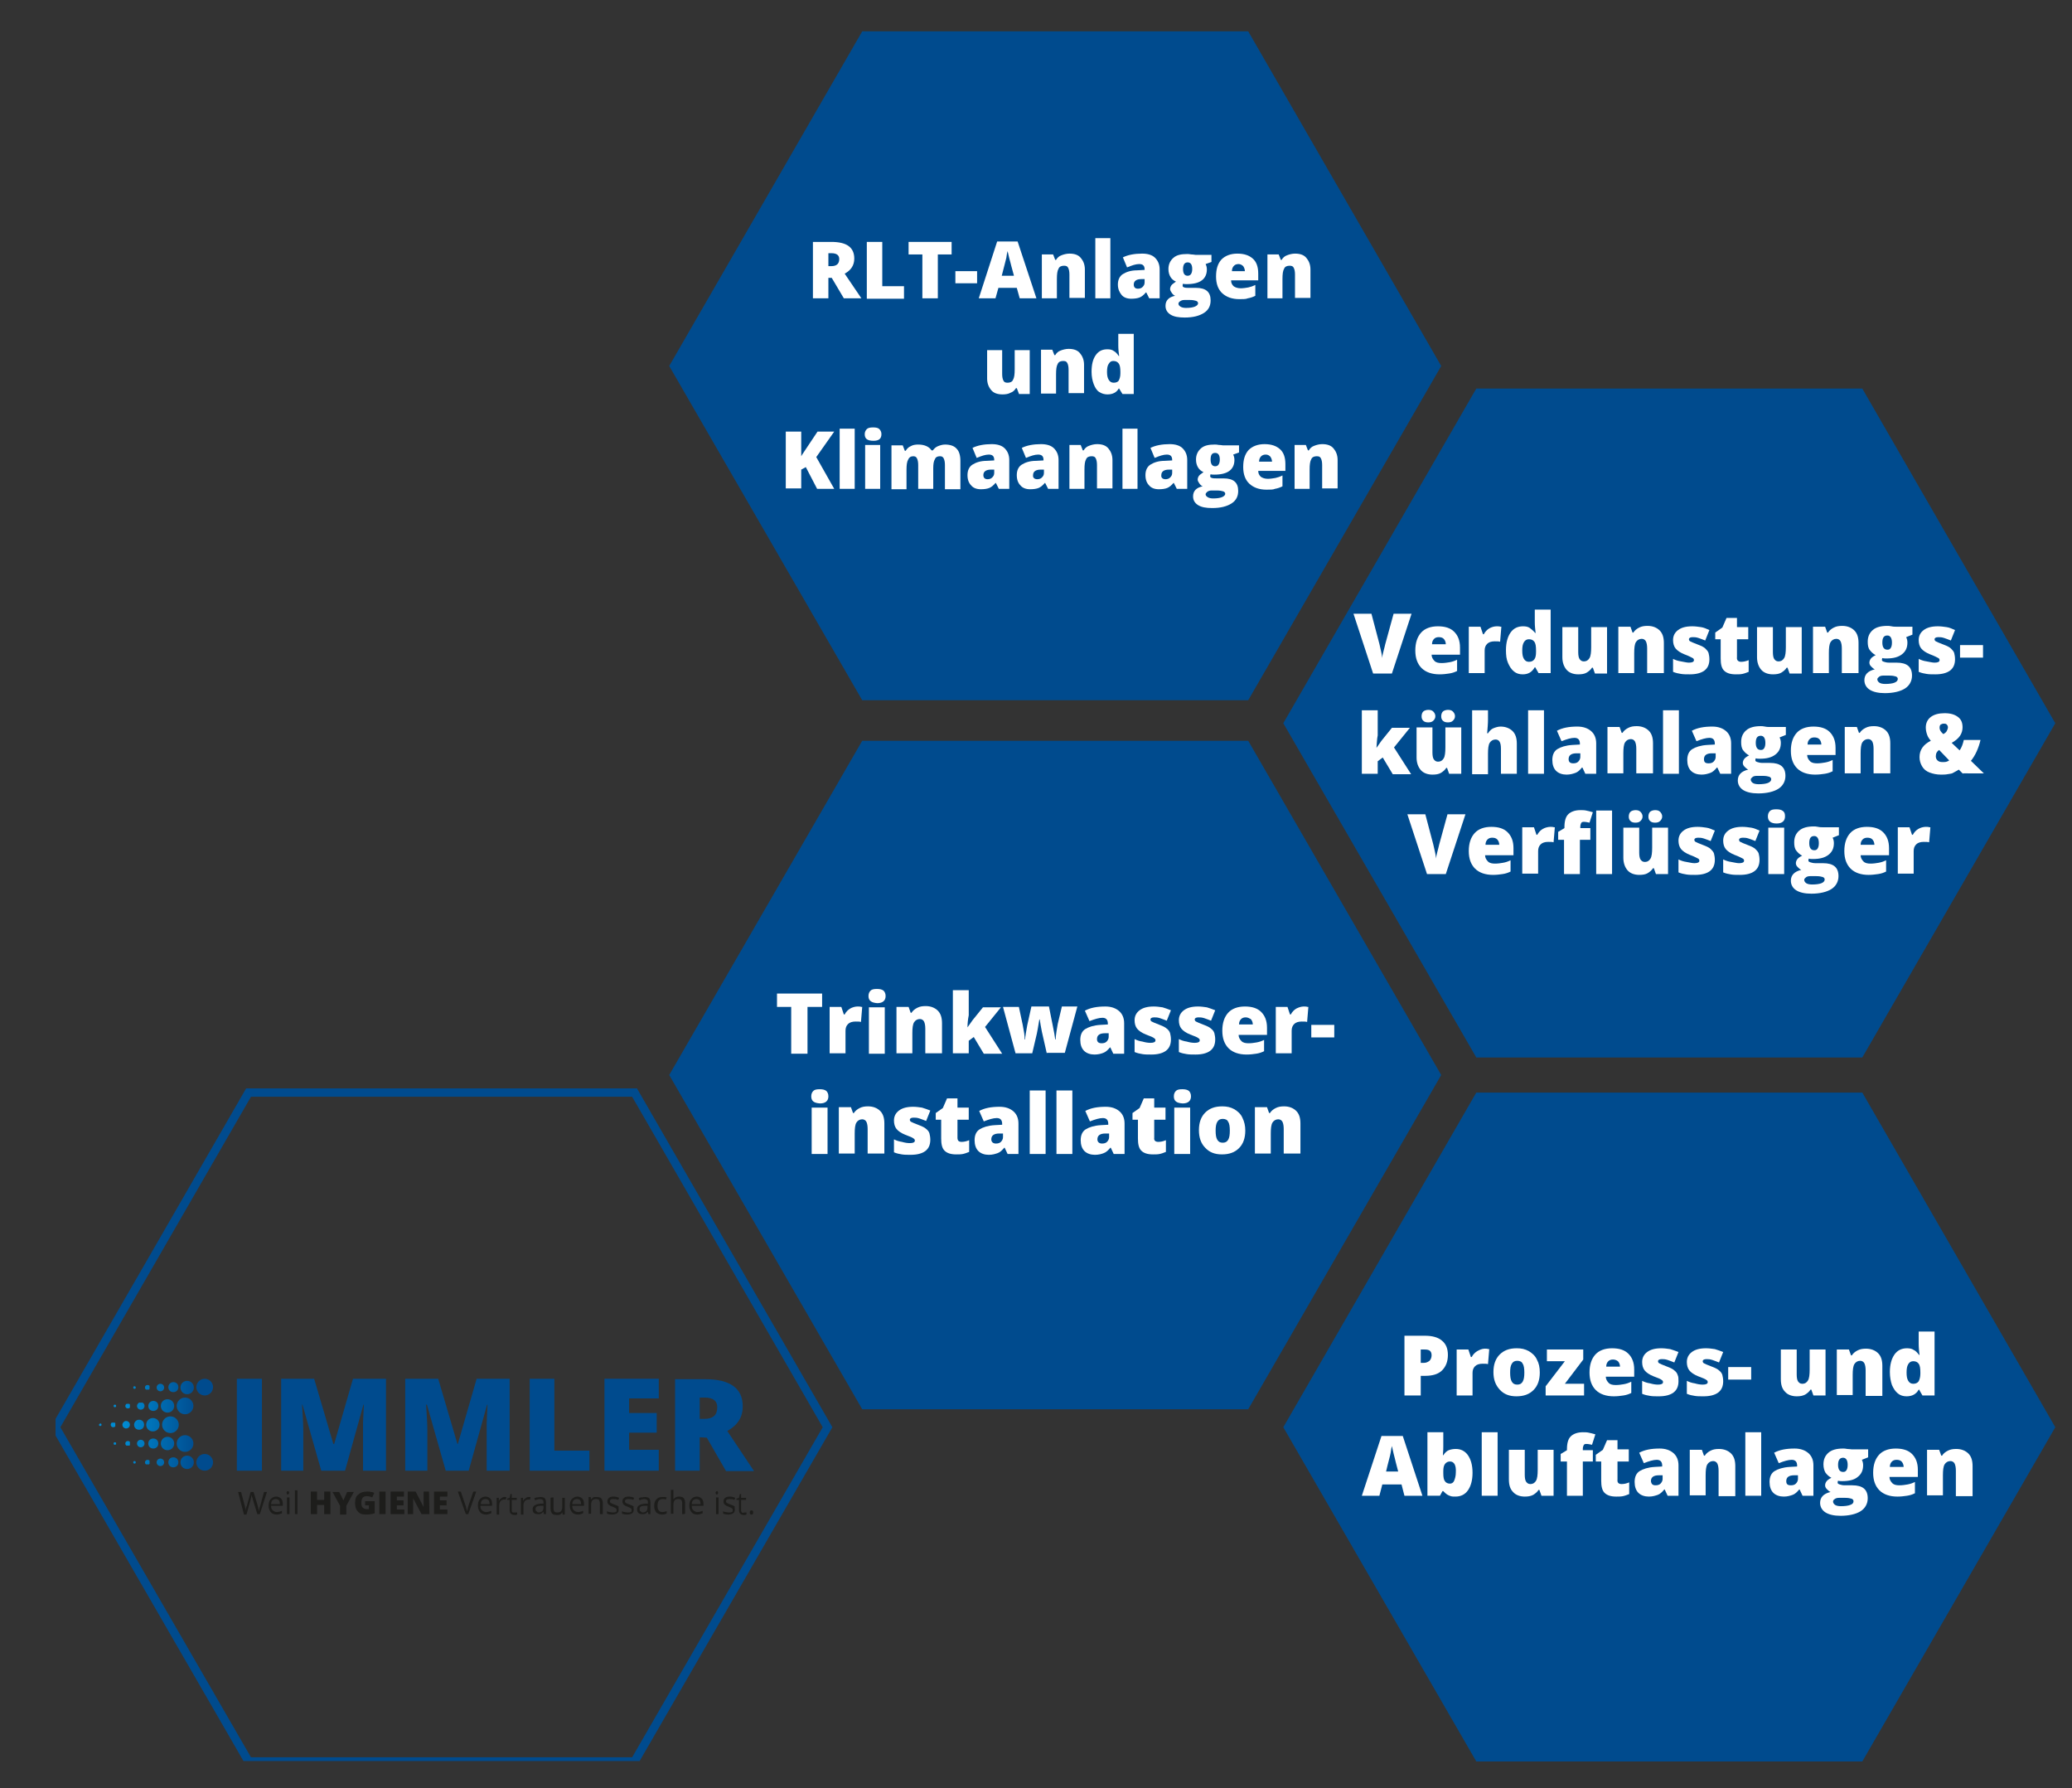 <?xml version="1.0" encoding="utf-8"?>
<!-- Generator: Adobe Illustrator 27.0.0, SVG Export Plug-In . SVG Version: 6.00 Build 0)  -->
<svg version="1.1" xmlns="http://www.w3.org/2000/svg" xmlns:xlink="http://www.w3.org/1999/xlink" x="0px" y="0px"
	 viewBox="0 0 496 428" style="enable-background:new 0 0 496 428;" xml:space="preserve">
<rect x="0" y="0" width="496" height="428" fill="#333333" stroke="none"/>
<style type="text/css">
	.st0{clip-path:url(#SVGID_00000095323886659141523190000010708641620529563580_);}
	.st1{clip-path:url(#SVGID_00000097491237328471676630000009408090476706436227_);fill:#004B8E;}
	.st2{fill:#FFFFFF;}
	.st3{clip-path:url(#SVGID_00000096052492768647989020000012953168113583398302_);}
	.st4{clip-path:url(#SVGID_00000139275838641416997160000001446633618585437098_);fill:#004B8E;}
	.st5{clip-path:url(#SVGID_00000093898224310639631180000015602813340453717651_);}
	.st6{clip-path:url(#SVGID_00000072977754473212648660000008022628961215726209_);fill:#004B8E;}
	.st7{clip-path:url(#SVGID_00000024719508237457361910000017988031785490540463_);}
	.st8{clip-path:url(#SVGID_00000168829758000508132230000017127883124888019586_);fill:#004B8E;}
	.st9{clip-path:url(#SVGID_00000125591475439389441980000011551582521256399535_);}
	
		.st10{clip-path:url(#SVGID_00000031189592957241677190000004132872215046329511_);fill:none;stroke:#004B8E;stroke-width:2;stroke-miterlimit:10;}
	.st11{fill:#004B8E;}
	.st12{fill:#1D1D1B;}
	.st13{clip-path:url(#SVGID_00000177466509887096478930000009381099982200630719_);}
	
		.st14{clip-path:url(#SVGID_00000075161874250013277860000008857560893668915379_);fill:url(#SVGID_00000096748475661904213550000018286375553328214452_);}
	
		.st15{clip-path:url(#SVGID_00000147935901379050980750000009326490598347176862_);fill:url(#SVGID_00000143599179029183423940000012212477806928158909_);}
	
		.st16{clip-path:url(#SVGID_00000147931873823502199130000017201345232114052280_);fill:url(#SVGID_00000150066102969965375770000005346787845463125927_);}
	
		.st17{clip-path:url(#SVGID_00000092417201733566035340000005206459162030953088_);fill:url(#SVGID_00000033335799227384537030000011264563649334165944_);}
	
		.st18{clip-path:url(#SVGID_00000008864056848623124940000009385134310831779459_);fill:url(#SVGID_00000068656342156183206310000010798322121839261578_);}
	
		.st19{clip-path:url(#SVGID_00000015334949044042598760000015110232380937041310_);fill:url(#SVGID_00000081635227452086044130000013957458753234442627_);}
	
		.st20{clip-path:url(#SVGID_00000011753629462388010820000004018173262814264730_);fill:url(#SVGID_00000109726810285151179060000004232375718890783649_);}
	
		.st21{clip-path:url(#SVGID_00000174574258915999443720000012216116593769910946_);fill:url(#SVGID_00000115499537611902082740000008002874322743524999_);}
	
		.st22{clip-path:url(#SVGID_00000142154264469761319630000009957844350152365702_);fill:url(#SVGID_00000113347077154674615450000007752159472308791940_);}
	
		.st23{clip-path:url(#SVGID_00000051366700319472884720000001729400931419470765_);fill:url(#SVGID_00000086676197354190635190000015217138125789344398_);}
	
		.st24{clip-path:url(#SVGID_00000067952031478483822810000018007577810818802307_);fill:url(#SVGID_00000098917382619864612080000002024324208564126623_);}
	
		.st25{clip-path:url(#SVGID_00000152959953947732457670000015295519545109777051_);fill:url(#SVGID_00000102542652881419636630000009646962228606698892_);}
	
		.st26{clip-path:url(#SVGID_00000067213703448979364190000015639363685141499025_);fill:url(#SVGID_00000054240637145694970420000012597823357769776280_);}
	
		.st27{clip-path:url(#SVGID_00000181063237241211808700000014802949912950137237_);fill:url(#SVGID_00000169532727355601748990000008662233623434078608_);}
	
		.st28{clip-path:url(#SVGID_00000076595856486192024130000004582904200744015767_);fill:url(#SVGID_00000113316424281188232880000001700254250908246415_);}
	
		.st29{clip-path:url(#SVGID_00000000944529224373918870000003287087942187943054_);fill:url(#SVGID_00000018927867246168389250000016442747849551055781_);}
	
		.st30{clip-path:url(#SVGID_00000085236425850051076640000004624246067990166413_);fill:url(#SVGID_00000132782349821684302300000000652093385263374248_);}
	
		.st31{clip-path:url(#SVGID_00000113327698656799732670000010716370849346517390_);fill:url(#SVGID_00000148619265370133875790000004442006596817272996_);}
	
		.st32{clip-path:url(#SVGID_00000098214438204040129960000000600472205318767245_);fill:url(#SVGID_00000039845323845812969670000012236613874099744394_);}
	
		.st33{clip-path:url(#SVGID_00000157277893156449110270000000649091422418368390_);fill:url(#SVGID_00000023264395262435155060000011049051914169660328_);}
	
		.st34{clip-path:url(#SVGID_00000115475443885783001500000007533743819961317025_);fill:url(#SVGID_00000164504273108361639470000017058072927742053275_);}
	
		.st35{clip-path:url(#SVGID_00000100351241622574912830000004119792288516894109_);fill:url(#SVGID_00000145770688209304019930000008844253158287571626_);}
	
		.st36{clip-path:url(#SVGID_00000163784138141417846730000007373163894062476198_);fill:url(#SVGID_00000109024849608405424830000004351740155485169294_);}
	
		.st37{clip-path:url(#SVGID_00000134207758501271265210000008981452435388297148_);fill:url(#SVGID_00000031167706300043478380000005470382042288044700_);}
	
		.st38{clip-path:url(#SVGID_00000011738914478789647080000009373352580042339003_);fill:url(#SVGID_00000073687508032351656200000017846259774656051645_);}
	
		.st39{clip-path:url(#SVGID_00000039098540362438833120000017773986489492168346_);fill:url(#SVGID_00000129204422985139095420000010289952231278139539_);}
	
		.st40{clip-path:url(#SVGID_00000070804599776560203580000012869085551504253592_);fill:url(#SVGID_00000108309217175845704380000004534609166744574125_);}
	
		.st41{clip-path:url(#SVGID_00000018954436210456427260000016102195955482042534_);fill:url(#SVGID_00000018198813767947064830000009992402788629178532_);}
	
		.st42{clip-path:url(#SVGID_00000086689040346064992190000010658157629943695526_);fill:url(#SVGID_00000141423283754153126260000006800546549755187363_);}
	
		.st43{clip-path:url(#SVGID_00000114755773594895290430000015827267014726569634_);fill:url(#SVGID_00000114760690674223842160000011742720808329789354_);}
</style>
<g id="Ebene_1">
	<g>
		<defs>
			<rect id="SVGID_1_" x="13.3" y="7.5" width="478.7" height="414"/>
		</defs>
		<clipPath id="SVGID_00000165218671197199347760000016533685985360625306_">
			<use xlink:href="#SVGID_1_"  style="overflow:visible;"/>
		</clipPath>
		<g style="clip-path:url(#SVGID_00000165218671197199347760000016533685985360625306_);">
			<g>
				<g>
					<defs>
						<rect id="SVGID_00000093885909733713348960000011789568062429902247_" x="151.7" y="1" width="201.7" height="167.5"/>
					</defs>
					<clipPath id="SVGID_00000024706930553392575170000002935537817157515921_">
						<use xlink:href="#SVGID_00000093885909733713348960000011789568062429902247_"  style="overflow:visible;"/>
					</clipPath>
					<polygon style="clip-path:url(#SVGID_00000024706930553392575170000002935537817157515921_);fill:#004B8E;" points="298.8,7.5 
						206.4,7.5 160.2,87.6 206.4,167.6 298.8,167.6 345,87.6 					"/>
				</g>
			</g>
		</g>
	</g>
	<g>
		<path class="st2" d="M198.3,66.5v4.9h-3.7V57.9h4.4c3.7,0,5.5,1.3,5.5,4c0,1.6-0.8,2.8-2.3,3.6l4,5.9h-4.2l-2.9-4.9H198.3z
			 M198.3,63.7h0.7c1.3,0,1.9-0.6,1.9-1.7c0-0.9-0.6-1.4-1.9-1.4h-0.7V63.7z"/>
		<path class="st2" d="M207.5,71.4V57.9h3.7v10.6h5.2v3H207.5z"/>
		<path class="st2" d="M224.5,71.4h-3.7V60.9h-3.3v-3h10.3v3h-3.3V71.4z"/>
		<path class="st2" d="M228.7,67.8v-2.9h5.2v2.9H228.7z"/>
		<path class="st2" d="M244.1,71.4l-0.7-2.5h-4.4l-0.7,2.5h-4l4.4-13.6h4.9l4.5,13.6H244.1z M242.7,65.9l-0.6-2.2
			c-0.1-0.5-0.3-1.1-0.5-1.9c-0.2-0.8-0.3-1.3-0.4-1.7c-0.1,0.3-0.2,0.8-0.3,1.6c-0.2,0.7-0.5,2.1-1.1,4.3H242.7z"/>
		<path class="st2" d="M256,71.4v-5.7c0-0.7-0.1-1.2-0.3-1.6c-0.2-0.4-0.5-0.5-1-0.5c-0.6,0-1.1,0.2-1.3,0.7
			c-0.3,0.5-0.4,1.3-0.4,2.5v4.6h-3.6V60.9h2.7l0.5,1.3h0.2c0.3-0.5,0.7-0.9,1.3-1.1c0.5-0.2,1.2-0.4,1.9-0.4c1.2,0,2.1,0.3,2.7,1
			c0.6,0.7,1,1.6,1,2.8v6.8H256z"/>
		<path class="st2" d="M265.8,71.4h-3.6V57h3.6V71.4z"/>
		<path class="st2" d="M275.1,71.4l-0.7-1.4h-0.1c-0.5,0.6-1,1-1.5,1.2s-1.2,0.3-2,0.3c-1,0-1.8-0.3-2.3-0.9s-0.9-1.4-0.9-2.5
			c0-1.1,0.4-2,1.2-2.5c0.8-0.5,1.9-0.9,3.4-0.9l1.8-0.1v-0.1c0-0.9-0.4-1.3-1.3-1.3c-0.8,0-1.7,0.3-2.9,0.8l-1-2.4
			c1.2-0.6,2.8-0.9,4.6-0.9c1.3,0,2.4,0.3,3.1,1c0.7,0.7,1.1,1.6,1.1,2.8v6.9H275.1z M272.4,69.1c0.4,0,0.8-0.1,1.1-0.4
			s0.5-0.6,0.5-1.1v-0.8l-0.8,0c-1.2,0-1.8,0.5-1.8,1.3C271.4,68.7,271.7,69.1,272.4,69.1z"/>
		<path class="st2" d="M290,60.9v1.8l-1.4,0.5c0.2,0.4,0.3,0.8,0.3,1.3c0,1.1-0.4,2-1.2,2.6c-0.8,0.6-2,0.9-3.6,0.9
			c-0.4,0-0.7,0-0.9-0.1c-0.1,0.2-0.1,0.3-0.1,0.5c0,0.2,0.1,0.3,0.4,0.4c0.3,0.1,0.7,0.1,1.1,0.1h1.7c2.4,0,3.5,1,3.5,3
			c0,1.3-0.5,2.3-1.6,3c-1.1,0.7-2.6,1.1-4.6,1.1c-1.5,0-2.6-0.2-3.4-0.7c-0.8-0.5-1.2-1.2-1.2-2.1c0-1.3,0.8-2.1,2.3-2.4
			c-0.3-0.1-0.6-0.4-0.8-0.7c-0.2-0.3-0.4-0.6-0.4-0.9c0-0.3,0.1-0.6,0.3-0.9c0.2-0.3,0.6-0.5,1.1-0.9c-0.5-0.2-1-0.6-1.3-1.1
			c-0.3-0.5-0.5-1.1-0.5-1.9c0-1.1,0.4-2,1.2-2.7s1.9-0.9,3.3-0.9c0.2,0,0.5,0,1,0.1c0.5,0,0.8,0.1,1,0.1H290z M282.1,72.7
			c0,0.3,0.2,0.5,0.5,0.7c0.3,0.2,0.8,0.3,1.3,0.3c0.9,0,1.6-0.1,2.1-0.3c0.5-0.2,0.8-0.5,0.8-0.8c0-0.3-0.2-0.5-0.5-0.6
			c-0.3-0.1-0.8-0.2-1.4-0.2h-1.4c-0.4,0-0.7,0.1-1,0.3C282.2,72.3,282.1,72.5,282.1,72.7z M283.2,64.4c0,1.1,0.4,1.6,1.1,1.6
			c0.3,0,0.6-0.1,0.8-0.4c0.2-0.3,0.3-0.7,0.3-1.2c0-1.1-0.4-1.6-1.1-1.6C283.6,62.8,283.2,63.3,283.2,64.4z"/>
		<path class="st2" d="M296.7,71.6c-1.8,0-3.1-0.5-4.1-1.4c-1-0.9-1.5-2.3-1.5-4c0-1.8,0.4-3.1,1.3-4.1c0.9-0.9,2.2-1.4,3.8-1.4
			c1.6,0,2.8,0.4,3.7,1.2c0.9,0.8,1.3,2,1.3,3.6v1.6h-6.5c0,0.6,0.2,1,0.6,1.4c0.4,0.3,1,0.5,1.7,0.5c0.6,0,1.2-0.1,1.8-0.2
			c0.5-0.1,1.1-0.3,1.7-0.6v2.6c-0.6,0.3-1.2,0.5-1.8,0.6C298.3,71.6,297.5,71.6,296.7,71.6z M296.5,63.2c-0.4,0-0.8,0.1-1.1,0.4
			c-0.3,0.3-0.5,0.7-0.5,1.3h3.1c0-0.5-0.2-0.9-0.4-1.2C297.3,63.4,296.9,63.2,296.5,63.2z"/>
		<path class="st2" d="M310,71.4v-5.7c0-0.7-0.1-1.2-0.3-1.6c-0.2-0.4-0.5-0.5-1-0.5c-0.6,0-1.1,0.2-1.3,0.7
			c-0.3,0.5-0.4,1.3-0.4,2.5v4.6h-3.6V60.9h2.7l0.5,1.3h0.2c0.3-0.5,0.7-0.9,1.3-1.1c0.5-0.2,1.2-0.4,1.9-0.4c1.2,0,2.1,0.3,2.7,1
			c0.6,0.7,1,1.6,1,2.8v6.8H310z"/>
		<path class="st2" d="M243.9,94.2l-0.5-1.3h-0.2c-0.3,0.5-0.7,0.9-1.3,1.1c-0.5,0.3-1.2,0.4-1.9,0.4c-1.2,0-2.1-0.3-2.7-1
			c-0.6-0.7-1-1.6-1-2.8v-6.8h3.6v5.7c0,0.7,0.1,1.2,0.3,1.6c0.2,0.4,0.5,0.5,1,0.5c0.6,0,1.1-0.2,1.3-0.7c0.3-0.5,0.4-1.3,0.4-2.5
			v-4.6h3.6v10.5H243.9z"/>
		<path class="st2" d="M255.8,94.2v-5.7c0-0.7-0.1-1.2-0.3-1.6c-0.2-0.4-0.5-0.5-1-0.5c-0.6,0-1.1,0.2-1.3,0.7
			c-0.3,0.5-0.4,1.3-0.4,2.5v4.6h-3.6V83.7h2.7l0.5,1.3h0.2c0.3-0.5,0.7-0.9,1.3-1.1c0.5-0.2,1.2-0.4,1.9-0.4c1.2,0,2.1,0.3,2.7,1
			c0.6,0.7,1,1.6,1,2.8v6.8H255.8z"/>
		<path class="st2" d="M265.1,94.4c-0.7,0-1.4-0.2-2-0.6s-1-1.1-1.3-1.9c-0.3-0.8-0.5-1.8-0.5-2.9c0-1.7,0.3-3,1-4
			c0.7-1,1.6-1.4,2.8-1.4c0.6,0,1.1,0.1,1.5,0.4c0.4,0.2,0.8,0.6,1.2,1.2h0.1c-0.1-0.8-0.2-1.6-0.2-2.5v-2.8h3.7v14.4h-2.7l-0.8-1.3
			h-0.1C267.3,93.9,266.4,94.4,265.1,94.4z M266.6,91.6c0.6,0,1-0.2,1.2-0.5c0.2-0.4,0.4-0.9,0.4-1.7V89c0-0.9-0.1-1.6-0.4-2
			c-0.3-0.4-0.7-0.6-1.3-0.6c-0.5,0-0.8,0.2-1.1,0.7c-0.3,0.4-0.4,1.1-0.4,1.9c0,0.8,0.1,1.4,0.4,1.9S266.1,91.6,266.6,91.6z"/>
		<path class="st2" d="M199.7,117h-4.1l-2.7-5.2l-1.1,0.6v4.5h-3.7v-13.6h3.7v5.9c0.2-0.4,0.6-0.9,1.1-1.7l2.8-4.2h4l-4.3,6.1
			L199.7,117z"/>
		<path class="st2" d="M204.6,117h-3.6v-14.4h3.6V117z"/>
		<path class="st2" d="M207,103.9c0-0.5,0.2-0.9,0.5-1.2c0.3-0.3,0.8-0.4,1.5-0.4c0.7,0,1.2,0.1,1.5,0.4c0.3,0.3,0.5,0.7,0.5,1.2
			c0,1.1-0.6,1.6-1.9,1.6C207.6,105.5,207,105,207,103.9z M210.7,117h-3.6v-10.5h3.6V117z"/>
		<path class="st2" d="M226.2,117v-5.7c0-0.7-0.1-1.2-0.3-1.6c-0.2-0.4-0.5-0.5-0.9-0.5c-0.6,0-1,0.2-1.2,0.7
			c-0.3,0.5-0.4,1.2-0.4,2.2v4.9h-3.6v-5.7c0-0.7-0.1-1.2-0.3-1.6c-0.2-0.4-0.5-0.5-0.9-0.5c-0.6,0-1,0.3-1.2,0.8
			c-0.3,0.5-0.4,1.3-0.4,2.5v4.6h-3.6v-10.5h2.7l0.5,1.3h0.2c0.3-0.5,0.7-0.9,1.2-1.1c0.5-0.3,1.1-0.4,1.8-0.4
			c1.5,0,2.6,0.5,3.2,1.4h0.3c0.3-0.4,0.7-0.8,1.2-1c0.5-0.2,1.1-0.4,1.7-0.4c1.2,0,2.2,0.3,2.8,1c0.6,0.6,0.9,1.6,0.9,2.9v6.8
			H226.2z"/>
		<path class="st2" d="M239.1,117l-0.7-1.4h-0.1c-0.5,0.6-1,1-1.5,1.2c-0.5,0.2-1.2,0.3-2,0.3c-1,0-1.8-0.3-2.3-0.9
			c-0.6-0.6-0.9-1.4-0.9-2.5c0-1.1,0.4-2,1.2-2.5c0.8-0.5,1.9-0.9,3.4-0.9l1.8-0.1v-0.1c0-0.9-0.4-1.3-1.3-1.3
			c-0.8,0-1.7,0.3-2.9,0.8l-1-2.4c1.2-0.6,2.8-0.9,4.6-0.9c1.3,0,2.4,0.3,3.1,1c0.7,0.7,1.1,1.6,1.1,2.8v6.9H239.1z M236.4,114.7
			c0.4,0,0.8-0.1,1.1-0.4c0.3-0.3,0.5-0.6,0.5-1.1v-0.8l-0.8,0c-1.2,0-1.8,0.5-1.8,1.3C235.4,114.3,235.7,114.7,236.4,114.7z"/>
		<path class="st2" d="M250.9,117l-0.7-1.4h-0.1c-0.5,0.6-1,1-1.5,1.2c-0.5,0.2-1.2,0.3-2,0.3c-1,0-1.8-0.3-2.3-0.9
			c-0.6-0.6-0.9-1.4-0.9-2.5c0-1.1,0.4-2,1.2-2.5c0.8-0.5,1.9-0.9,3.4-0.9l1.8-0.1v-0.1c0-0.9-0.4-1.3-1.3-1.3
			c-0.8,0-1.7,0.3-2.9,0.8l-1-2.4c1.2-0.6,2.8-0.9,4.6-0.9c1.3,0,2.4,0.3,3.1,1c0.7,0.7,1.1,1.6,1.1,2.8v6.9H250.9z M248.3,114.7
			c0.4,0,0.8-0.1,1.1-0.4s0.5-0.6,0.5-1.1v-0.8l-0.8,0c-1.2,0-1.8,0.5-1.8,1.3C247.2,114.3,247.6,114.7,248.3,114.7z"/>
		<path class="st2" d="M262.6,117v-5.7c0-0.7-0.1-1.2-0.3-1.6c-0.2-0.4-0.5-0.5-1-0.5c-0.6,0-1.1,0.2-1.3,0.7
			c-0.3,0.5-0.4,1.3-0.4,2.5v4.6h-3.6v-10.5h2.7l0.5,1.3h0.2c0.3-0.5,0.7-0.9,1.3-1.1c0.5-0.2,1.2-0.4,1.9-0.4c1.2,0,2.1,0.3,2.7,1
			c0.6,0.7,1,1.6,1,2.8v6.8H262.6z"/>
		<path class="st2" d="M272.3,117h-3.6v-14.4h3.6V117z"/>
		<path class="st2" d="M281.7,117l-0.7-1.4h-0.1c-0.5,0.6-1,1-1.5,1.2c-0.5,0.2-1.2,0.3-2,0.3c-1,0-1.8-0.3-2.3-0.9
			c-0.6-0.6-0.9-1.4-0.9-2.5c0-1.1,0.4-2,1.2-2.5c0.8-0.5,1.9-0.9,3.4-0.9l1.8-0.1v-0.1c0-0.9-0.4-1.3-1.3-1.3
			c-0.8,0-1.7,0.3-2.9,0.8l-1-2.4c1.2-0.6,2.8-0.9,4.6-0.9c1.3,0,2.4,0.3,3.1,1c0.7,0.7,1.1,1.6,1.1,2.8v6.9H281.7z M279,114.7
			c0.4,0,0.8-0.1,1.1-0.4c0.3-0.3,0.5-0.6,0.5-1.1v-0.8l-0.8,0c-1.2,0-1.8,0.5-1.8,1.3C277.9,114.3,278.3,114.7,279,114.7z"/>
		<path class="st2" d="M296.6,106.5v1.8l-1.4,0.5c0.2,0.4,0.3,0.8,0.3,1.3c0,1.1-0.4,2-1.2,2.6c-0.8,0.6-2,0.9-3.6,0.9
			c-0.4,0-0.7,0-0.9-0.1c-0.1,0.2-0.1,0.3-0.1,0.5c0,0.2,0.1,0.3,0.4,0.4c0.3,0.1,0.7,0.1,1.1,0.1h1.7c2.4,0,3.5,1,3.5,3
			c0,1.3-0.5,2.3-1.6,3c-1.1,0.7-2.6,1.1-4.6,1.1c-1.5,0-2.6-0.2-3.4-0.7c-0.8-0.5-1.2-1.2-1.2-2.1c0-1.3,0.8-2.1,2.3-2.4
			c-0.3-0.1-0.6-0.4-0.8-0.7c-0.2-0.3-0.4-0.6-0.4-0.9c0-0.3,0.1-0.6,0.3-0.9c0.2-0.3,0.6-0.5,1.1-0.9c-0.5-0.2-1-0.6-1.3-1.1
			c-0.3-0.5-0.5-1.1-0.5-1.9c0-1.1,0.4-2,1.2-2.7s1.9-0.9,3.3-0.9c0.2,0,0.5,0,1,0.1c0.5,0,0.8,0.1,1,0.1H296.6z M288.6,118.3
			c0,0.3,0.2,0.5,0.5,0.7c0.3,0.2,0.8,0.3,1.3,0.3c0.9,0,1.6-0.1,2.1-0.3c0.5-0.2,0.8-0.5,0.8-0.8c0-0.3-0.2-0.5-0.5-0.6
			c-0.3-0.1-0.8-0.2-1.4-0.2H290c-0.4,0-0.7,0.1-1,0.3C288.8,117.9,288.6,118.1,288.6,118.3z M289.8,110c0,1.1,0.4,1.6,1.1,1.6
			c0.3,0,0.6-0.1,0.8-0.4c0.2-0.3,0.3-0.7,0.3-1.2c0-1.1-0.4-1.6-1.1-1.6C290.1,108.4,289.8,108.9,289.8,110z"/>
		<path class="st2" d="M303.2,117.2c-1.8,0-3.1-0.5-4.1-1.4c-1-0.9-1.5-2.3-1.5-4c0-1.8,0.4-3.1,1.3-4.1c0.9-0.9,2.2-1.4,3.8-1.4
			c1.6,0,2.8,0.4,3.7,1.2c0.9,0.8,1.3,2,1.3,3.6v1.6h-6.5c0,0.6,0.2,1,0.6,1.4c0.4,0.3,1,0.5,1.7,0.5c0.6,0,1.2-0.1,1.8-0.2
			c0.5-0.1,1.1-0.3,1.7-0.6v2.6c-0.6,0.3-1.2,0.5-1.8,0.6C304.8,117.2,304.1,117.2,303.2,117.2z M303,108.8c-0.4,0-0.8,0.1-1.1,0.4
			c-0.3,0.3-0.5,0.7-0.5,1.3h3.1c0-0.5-0.2-0.9-0.4-1.2C303.8,109,303.5,108.8,303,108.8z"/>
		<path class="st2" d="M316.5,117v-5.7c0-0.7-0.1-1.2-0.3-1.6c-0.2-0.4-0.5-0.5-1-0.5c-0.6,0-1.1,0.2-1.3,0.7
			c-0.3,0.5-0.4,1.3-0.4,2.5v4.6h-3.6v-10.5h2.7l0.5,1.3h0.2c0.3-0.5,0.7-0.9,1.3-1.1c0.5-0.2,1.2-0.4,1.9-0.4c1.2,0,2.1,0.3,2.7,1
			c0.6,0.7,1,1.6,1,2.8v6.8H316.5z"/>
	</g>
	<g>
		<defs>
			<rect id="SVGID_00000020371674367039543510000009342481016076357549_" x="13.3" y="7.5" width="478.7" height="414"/>
		</defs>
		<clipPath id="SVGID_00000089546887765652083050000012009834866628151948_">
			<use xlink:href="#SVGID_00000020371674367039543510000009342481016076357549_"  style="overflow:visible;"/>
		</clipPath>
		<g style="clip-path:url(#SVGID_00000089546887765652083050000012009834866628151948_);">
			<g>
				<g>
					<defs>
						<rect id="SVGID_00000149383964217783702970000005428539799471831992_" x="298.8" y="86.5" width="201.7" height="167.5"/>
					</defs>
					<clipPath id="SVGID_00000059303454811025717810000007284863948893438636_">
						<use xlink:href="#SVGID_00000149383964217783702970000005428539799471831992_"  style="overflow:visible;"/>
					</clipPath>
					<polygon style="clip-path:url(#SVGID_00000059303454811025717810000007284863948893438636_);fill:#004B8E;" points="445.8,93 
						353.4,93 307.2,173.1 353.4,253.1 445.8,253.1 492,173.1 					"/>
				</g>
			</g>
		</g>
	</g>
	<g>
		<path class="st2" d="M333.6,146.9h4.3l-4.7,14.3h-4.5l-4.7-14.3h4.3l1.9,7.2c0.4,1.6,0.6,2.7,0.7,3.4c0-0.5,0.1-1,0.3-1.7
			s0.3-1.2,0.4-1.6L333.6,146.9z"/>
		<path class="st2" d="M344.6,161.4c-1.8,0-3.3-0.5-4.3-1.5s-1.5-2.4-1.5-4.2c0-1.9,0.5-3.3,1.4-4.3s2.3-1.5,4-1.5
			c1.7,0,3,0.4,3.9,1.3s1.4,2.1,1.4,3.8v1.7h-6.8c0,0.6,0.3,1.1,0.7,1.5s1,0.5,1.7,0.5c0.7,0,1.3-0.1,1.9-0.2s1.2-0.3,1.8-0.6v2.7
			c-0.6,0.3-1.2,0.5-1.9,0.6S345.5,161.4,344.6,161.4z M344.4,152.5c-0.4,0-0.8,0.1-1.1,0.4s-0.5,0.7-0.5,1.3h3.3
			c0-0.5-0.2-1-0.5-1.3S344.9,152.5,344.4,152.5z"/>
		<path class="st2" d="M358.3,149.9c0.3,0,0.6,0,0.9,0.1l0.2,0l-0.3,3.6c-0.3-0.1-0.7-0.1-1.3-0.1c-0.8,0-1.4,0.2-1.8,0.6
			s-0.6,0.9-0.6,1.6v5.4h-3.8v-11.1h2.8l0.6,1.8h0.2c0.3-0.6,0.8-1.1,1.3-1.4S357.7,149.9,358.3,149.9z"/>
		<path class="st2" d="M364.5,161.4c-0.8,0-1.5-0.2-2.1-0.7s-1-1.1-1.4-2s-0.5-1.9-0.5-3.1c0-1.8,0.4-3.2,1.1-4.2s1.7-1.5,3-1.5
			c0.6,0,1.2,0.1,1.6,0.4s0.9,0.7,1.3,1.2h0.1c-0.1-0.9-0.2-1.7-0.2-2.6v-3h3.8v15.2h-2.9l-0.8-1.4h-0.1
			C366.7,160.9,365.8,161.4,364.5,161.4z M366,158.4c0.6,0,1-0.2,1.3-0.6s0.4-1,0.4-1.8v-0.3c0-1-0.1-1.7-0.4-2.1s-0.7-0.6-1.3-0.6
			c-0.5,0-0.9,0.2-1.2,0.7s-0.4,1.1-0.4,2c0,0.9,0.1,1.5,0.4,2S365.5,158.4,366,158.4z"/>
		<path class="st2" d="M381.8,161.2l-0.5-1.4h-0.2c-0.3,0.5-0.8,0.9-1.3,1.2s-1.2,0.4-2,0.4c-1.2,0-2.2-0.4-2.8-1.1s-1-1.7-1-3v-7.2
			h3.8v6c0,0.7,0.1,1.3,0.3,1.6s0.5,0.6,1,0.6c0.7,0,1.1-0.3,1.4-0.8s0.4-1.4,0.4-2.6v-4.8h3.8v11.1H381.8z"/>
		<path class="st2" d="M394.3,161.2v-6c0-0.7-0.1-1.3-0.3-1.7s-0.6-0.6-1-0.6c-0.6,0-1.1,0.3-1.4,0.8s-0.4,1.4-0.4,2.6v4.8h-3.8
			v-11.1h2.9l0.5,1.4h0.2c0.3-0.5,0.8-0.9,1.4-1.2s1.2-0.4,2-0.4c1.2,0,2.2,0.4,2.9,1.1s1,1.7,1,3v7.2H394.3z"/>
		<path class="st2" d="M409.2,157.8c0,1.2-0.4,2.1-1.2,2.7s-2,0.9-3.5,0.9c-0.8,0-1.5,0-2.1-0.1s-1.2-0.2-1.9-0.5v-3.1
			c0.6,0.3,1.2,0.5,1.9,0.6s1.3,0.3,1.9,0.3c0.8,0,1.2-0.2,1.2-0.6c0-0.2-0.1-0.4-0.3-0.5s-0.9-0.5-2-0.9c-1-0.4-1.7-0.9-2.1-1.4
			s-0.6-1.2-0.6-2c0-1,0.4-1.8,1.2-2.4s1.9-0.9,3.4-0.9c0.7,0,1.4,0.1,2.1,0.2s1.3,0.4,2,0.7l-1,2.5c-0.5-0.2-1-0.4-1.6-0.6
			s-1-0.2-1.4-0.2c-0.6,0-0.9,0.2-0.9,0.5c0,0.2,0.1,0.4,0.3,0.5s0.8,0.4,1.9,0.8c0.8,0.3,1.4,0.6,1.7,0.9s0.7,0.7,0.8,1.1
			S409.2,157.2,409.2,157.8z"/>
		<path class="st2" d="M416.8,158.4c0.5,0,1.1-0.1,1.8-0.4v2.8c-0.5,0.2-1,0.4-1.5,0.5s-1,0.1-1.6,0.1c-1.3,0-2.2-0.3-2.8-0.9
			s-0.8-1.6-0.8-2.9V153h-1.3v-1.6l1.7-1.2l1-2.3h2.5v2.2h2.7v2.9h-2.7v4.3C415.7,158,416.1,158.4,416.8,158.4z"/>
		<path class="st2" d="M428.4,161.2l-0.5-1.4h-0.2c-0.3,0.5-0.8,0.9-1.3,1.2s-1.2,0.4-2,0.4c-1.2,0-2.2-0.4-2.8-1.1s-1-1.7-1-3v-7.2
			h3.8v6c0,0.7,0.1,1.3,0.3,1.6s0.5,0.6,1,0.6c0.7,0,1.1-0.3,1.4-0.8s0.4-1.4,0.4-2.6v-4.8h3.8v11.1H428.4z"/>
		<path class="st2" d="M440.9,161.2v-6c0-0.7-0.1-1.3-0.3-1.7s-0.6-0.6-1-0.6c-0.6,0-1.1,0.3-1.4,0.8s-0.4,1.4-0.4,2.6v4.8h-3.8
			v-11.1h2.9l0.5,1.4h0.2c0.3-0.5,0.8-0.9,1.4-1.2s1.2-0.4,2-0.4c1.2,0,2.2,0.4,2.9,1.1s1,1.7,1,3v7.2H440.9z"/>
		<path class="st2" d="M457.8,150.1v1.8l-1.5,0.6c0.2,0.4,0.3,0.8,0.3,1.3c0,1.2-0.4,2.1-1.3,2.8s-2.1,1-3.7,1c-0.4,0-0.7,0-1-0.1
			c-0.1,0.2-0.1,0.3-0.1,0.5c0,0.2,0.2,0.3,0.5,0.4s0.7,0.2,1.2,0.2h1.8c2.5,0,3.7,1,3.7,3.1c0,1.3-0.6,2.4-1.7,3.1
			s-2.8,1.1-4.8,1.1c-1.6,0-2.8-0.3-3.6-0.8s-1.3-1.3-1.3-2.3c0-1.3,0.8-2.2,2.5-2.6c-0.3-0.1-0.6-0.4-0.9-0.7s-0.4-0.6-0.4-0.9
			c0-0.3,0.1-0.6,0.3-0.9s0.6-0.6,1.2-0.9c-0.6-0.3-1-0.7-1.4-1.2s-0.5-1.2-0.5-2c0-1.2,0.4-2.1,1.2-2.8s2-1,3.5-1
			c0.2,0,0.6,0,1,0.1s0.9,0.1,1.1,0.1H457.8z M449.4,162.6c0,0.3,0.2,0.6,0.5,0.8s0.8,0.3,1.4,0.3c0.9,0,1.7-0.1,2.2-0.3
			s0.8-0.5,0.8-0.9c0-0.3-0.2-0.5-0.5-0.6s-0.8-0.2-1.5-0.2h-1.5c-0.4,0-0.8,0.1-1,0.3S449.4,162.3,449.4,162.6z M450.6,153.8
			c0,1.1,0.4,1.7,1.2,1.7c0.4,0,0.6-0.1,0.8-0.4s0.3-0.7,0.3-1.3c0-1.1-0.4-1.7-1.1-1.7C451,152.1,450.6,152.6,450.6,153.8z"/>
		<path class="st2" d="M468,157.8c0,1.2-0.4,2.1-1.2,2.7s-2,0.9-3.5,0.9c-0.8,0-1.5,0-2.1-0.1s-1.2-0.2-1.9-0.5v-3.1
			c0.6,0.3,1.2,0.5,1.9,0.6s1.3,0.3,1.9,0.3c0.8,0,1.2-0.2,1.2-0.6c0-0.2-0.1-0.4-0.3-0.5s-0.9-0.5-2-0.9c-1-0.4-1.7-0.9-2.1-1.4
			s-0.6-1.2-0.6-2c0-1,0.4-1.8,1.2-2.4s1.9-0.9,3.4-0.9c0.7,0,1.4,0.1,2.1,0.2s1.3,0.4,2,0.7l-1,2.5c-0.5-0.2-1-0.4-1.6-0.6
			s-1-0.2-1.4-0.2c-0.6,0-0.9,0.2-0.9,0.5c0,0.2,0.1,0.4,0.3,0.5s0.8,0.4,1.9,0.8c0.8,0.3,1.4,0.6,1.7,0.9s0.7,0.7,0.8,1.1
			S468,157.2,468,157.8z"/>
		<path class="st2" d="M469.2,157.4v-3h5.5v3H469.2z"/>
		<path class="st2" d="M329.5,179c0.5-0.7,0.9-1.3,1.2-1.7l2.5-3.1h4.3l-3.8,4.7l4.1,6.4h-4.4l-2.4-4l-1.2,0.9v3h-3.8V170h3.8v6
			C329.6,177,329.6,178,329.5,179L329.5,179z"/>
		<path class="st2" d="M346.9,185.2l-0.5-1.4h-0.2c-0.3,0.5-0.8,0.9-1.3,1.2s-1.2,0.4-2,0.4c-1.2,0-2.2-0.4-2.8-1.1s-1-1.7-1-3v-7.2
			h3.8v6c0,0.7,0.1,1.3,0.3,1.6s0.5,0.6,1,0.6c0.7,0,1.1-0.3,1.4-0.8s0.4-1.4,0.4-2.6v-4.8h3.8v11.1H346.9z M340.3,171.4
			c0-0.5,0.2-0.9,0.4-1.1s0.7-0.4,1.2-0.4c0.5,0,0.9,0.1,1.2,0.4s0.5,0.7,0.5,1.1c0,0.5-0.2,0.8-0.5,1.1s-0.7,0.4-1.2,0.4
			c-0.5,0-0.9-0.1-1.2-0.4S340.3,171.9,340.3,171.4z M345,171.4c0-0.5,0.2-0.9,0.4-1.1s0.7-0.4,1.2-0.4s0.9,0.1,1.2,0.4
			s0.5,0.7,0.5,1.1c0,0.5-0.2,0.8-0.5,1.1s-0.7,0.4-1.2,0.4c-0.5,0-0.9-0.1-1.2-0.4S345,171.9,345,171.4z"/>
		<path class="st2" d="M359.3,185.2v-6c0-1.5-0.4-2.2-1.3-2.2c-0.6,0-1.1,0.3-1.4,0.8s-0.4,1.4-0.4,2.6v4.9h-3.8V170h3.8v2.2
			c0,1-0.1,2.1-0.2,3.3h0.2c0.4-0.6,0.8-1,1.3-1.2s1.1-0.4,1.7-0.4c1.2,0,2.2,0.4,2.9,1.1s1,1.7,1,3v7.2H359.3z"/>
		<path class="st2" d="M369.6,185.2h-3.8V170h3.8V185.2z"/>
		<path class="st2" d="M379.5,185.2l-0.7-1.5h-0.1c-0.5,0.6-1,1.1-1.6,1.3s-1.2,0.4-2.1,0.4c-1,0-1.9-0.3-2.5-0.9s-0.9-1.5-0.9-2.6
			c0-1.2,0.4-2.1,1.2-2.6s2-0.9,3.6-1l1.8-0.1V178c0-0.9-0.4-1.4-1.3-1.4c-0.8,0-1.8,0.3-3.1,0.8l-1.1-2.5c1.3-0.7,2.9-1,4.9-1
			c1.4,0,2.5,0.4,3.3,1.1s1.2,1.7,1.2,2.9v7.3H379.5z M376.6,182.7c0.5,0,0.9-0.1,1.2-0.4s0.5-0.7,0.5-1.1v-0.9l-0.9,0
			c-1.3,0-1.9,0.5-1.9,1.4C375.5,182.4,375.9,182.7,376.6,182.7z"/>
		<path class="st2" d="M391.7,185.2v-6c0-0.7-0.1-1.3-0.3-1.7s-0.6-0.6-1-0.6c-0.6,0-1.1,0.3-1.4,0.8s-0.4,1.4-0.4,2.6v4.8h-3.8
			v-11.1h2.9l0.5,1.4h0.2c0.3-0.5,0.8-0.9,1.4-1.2s1.2-0.4,2-0.4c1.2,0,2.2,0.4,2.9,1.1s1,1.7,1,3v7.2H391.7z"/>
		<path class="st2" d="M401.9,185.2h-3.8V170h3.8V185.2z"/>
		<path class="st2" d="M411.8,185.2l-0.7-1.5H411c-0.5,0.6-1,1.1-1.6,1.3s-1.2,0.4-2.1,0.4c-1,0-1.9-0.3-2.5-0.9s-0.9-1.5-0.9-2.6
			c0-1.2,0.4-2.1,1.2-2.6s2-0.9,3.6-1l1.8-0.1V178c0-0.9-0.4-1.4-1.3-1.4c-0.8,0-1.8,0.3-3.1,0.8l-1.1-2.5c1.3-0.7,2.9-1,4.9-1
			c1.4,0,2.5,0.4,3.3,1.1s1.2,1.7,1.2,2.9v7.3H411.8z M409,182.7c0.5,0,0.9-0.1,1.2-0.4s0.5-0.7,0.5-1.1v-0.9l-0.9,0
			c-1.3,0-1.9,0.5-1.9,1.4C407.9,182.4,408.2,182.7,409,182.7z"/>
		<path class="st2" d="M427.5,174.1v1.8l-1.5,0.6c0.2,0.4,0.3,0.8,0.3,1.3c0,1.2-0.4,2.1-1.3,2.8s-2.1,1-3.7,1c-0.4,0-0.7,0-1-0.1
			c-0.1,0.2-0.1,0.3-0.1,0.5c0,0.2,0.2,0.3,0.5,0.4s0.7,0.2,1.2,0.2h1.8c2.5,0,3.7,1,3.7,3.1c0,1.3-0.6,2.4-1.7,3.1
			s-2.8,1.1-4.8,1.1c-1.6,0-2.8-0.3-3.6-0.8s-1.3-1.3-1.3-2.3c0-1.3,0.8-2.2,2.5-2.6c-0.3-0.1-0.6-0.4-0.9-0.7s-0.4-0.6-0.4-0.9
			c0-0.3,0.1-0.6,0.3-0.9s0.6-0.6,1.2-0.9c-0.6-0.3-1-0.7-1.4-1.2s-0.5-1.2-0.5-2c0-1.2,0.4-2.1,1.2-2.8s2-1,3.5-1
			c0.2,0,0.6,0,1,0.1s0.9,0.1,1.1,0.1H427.5z M419.1,186.6c0,0.3,0.2,0.6,0.5,0.8s0.8,0.3,1.4,0.3c0.9,0,1.7-0.1,2.2-0.3
			s0.8-0.5,0.8-0.9c0-0.3-0.2-0.5-0.5-0.6s-0.8-0.2-1.5-0.2h-1.5c-0.4,0-0.8,0.1-1,0.3S419.1,186.3,419.1,186.6z M420.3,177.8
			c0,1.1,0.4,1.7,1.2,1.7c0.4,0,0.6-0.1,0.8-0.4s0.3-0.7,0.3-1.3c0-1.1-0.4-1.7-1.1-1.7C420.7,176.1,420.3,176.6,420.3,177.8z"/>
		<path class="st2" d="M434.5,185.4c-1.8,0-3.3-0.5-4.3-1.5s-1.5-2.4-1.5-4.2c0-1.9,0.5-3.3,1.4-4.3s2.3-1.5,4-1.5
			c1.7,0,3,0.4,3.9,1.3s1.4,2.1,1.4,3.8v1.7h-6.8c0,0.6,0.3,1.1,0.7,1.5s1,0.5,1.7,0.5c0.7,0,1.3-0.1,1.9-0.2s1.2-0.3,1.8-0.6v2.7
			c-0.6,0.3-1.2,0.5-1.9,0.6S435.4,185.4,434.5,185.4z M434.3,176.5c-0.4,0-0.8,0.1-1.1,0.4s-0.5,0.7-0.5,1.3h3.3
			c0-0.5-0.2-1-0.5-1.3S434.8,176.5,434.3,176.5z"/>
		<path class="st2" d="M448.5,185.2v-6c0-0.7-0.1-1.3-0.3-1.7s-0.6-0.6-1-0.6c-0.6,0-1.1,0.3-1.4,0.8s-0.4,1.4-0.4,2.6v4.8h-3.8
			v-11.1h2.9l0.5,1.4h0.2c0.3-0.5,0.8-0.9,1.4-1.2s1.2-0.4,2-0.4c1.2,0,2.2,0.4,2.9,1.1s1,1.7,1,3v7.2H448.5z"/>
		<path class="st2" d="M469.9,185.2l-1-1c-0.6,0.4-1.1,0.6-1.4,0.8s-0.8,0.2-1.3,0.3s-1,0.1-1.6,0.1c-1,0-1.9-0.2-2.7-0.5
			s-1.4-0.8-1.8-1.5s-0.6-1.4-0.6-2.2c0-1.7,0.9-3,2.7-3.9c-0.4-0.5-0.7-0.9-0.9-1.5s-0.3-1.1-0.3-1.7c0-1,0.4-1.9,1.2-2.5
			s1.9-0.9,3.3-0.9c1.4,0,2.4,0.3,3.2,0.9s1.1,1.4,1.1,2.5c0,0.7-0.2,1.4-0.6,2s-1.1,1.2-2,1.7l1.9,1.8c0.5-0.7,0.8-1.6,1-2.5h4
			c-0.2,0.9-0.5,1.8-0.9,2.7s-0.9,1.7-1.4,2.3l3.1,3H469.9z M463.4,181c0,0.4,0.1,0.7,0.4,1s0.7,0.4,1.2,0.4c0.4,0,0.7,0,1-0.1
			s0.5-0.2,0.6-0.3l-2.4-2.5C463.7,179.8,463.4,180.3,463.4,181z M466.3,174.1c0-0.3-0.1-0.5-0.3-0.7s-0.4-0.2-0.7-0.2
			c-0.3,0-0.5,0.1-0.7,0.2s-0.3,0.4-0.3,0.8c0,0.5,0.3,1,0.9,1.5c0.4-0.2,0.7-0.5,0.8-0.7S466.3,174.4,466.3,174.1z"/>
		<path class="st2" d="M346.5,194.9h4.3l-4.7,14.3h-4.5l-4.7-14.3h4.3l1.9,7.2c0.4,1.6,0.6,2.7,0.7,3.4c0-0.5,0.1-1,0.3-1.7
			s0.3-1.2,0.4-1.6L346.5,194.9z"/>
		<path class="st2" d="M357.4,209.4c-1.8,0-3.3-0.5-4.3-1.5s-1.5-2.4-1.5-4.2c0-1.9,0.5-3.3,1.4-4.3s2.3-1.5,4-1.5
			c1.7,0,3,0.4,3.9,1.3s1.4,2.1,1.4,3.8v1.7h-6.8c0,0.6,0.3,1.1,0.7,1.5s1,0.5,1.7,0.5c0.7,0,1.3-0.1,1.9-0.2s1.2-0.3,1.8-0.6v2.7
			c-0.6,0.3-1.2,0.5-1.9,0.6S358.3,209.4,357.4,209.4z M357.2,200.5c-0.4,0-0.8,0.1-1.1,0.4s-0.5,0.7-0.5,1.3h3.3
			c0-0.5-0.2-1-0.5-1.3S357.7,200.5,357.2,200.5z"/>
		<path class="st2" d="M371.1,197.9c0.3,0,0.6,0,0.9,0.1l0.2,0l-0.3,3.6c-0.3-0.1-0.7-0.1-1.3-0.1c-0.8,0-1.4,0.2-1.8,0.6
			s-0.6,0.9-0.6,1.6v5.4h-3.8v-11.1h2.8l0.6,1.8h0.2c0.3-0.6,0.8-1.1,1.3-1.4S370.6,197.9,371.1,197.9z"/>
		<path class="st2" d="M380.6,201h-2.4v8.2h-3.8V201H373v-1.9l1.5-0.9V198c0-1.5,0.3-2.5,0.9-3.1s1.6-1,2.9-1c0.5,0,1,0,1.4,0.1
			s1,0.2,1.6,0.4l-0.8,2.5c-0.5-0.1-0.9-0.2-1.4-0.2c-0.3,0-0.5,0.1-0.6,0.3s-0.2,0.5-0.2,0.9v0.3h2.4V201z M385.9,209.2h-3.8V194
			h3.8V209.2z"/>
		<path class="st2" d="M396.4,209.2l-0.5-1.4h-0.2c-0.3,0.5-0.8,0.9-1.3,1.2s-1.2,0.4-2,0.4c-1.2,0-2.2-0.4-2.8-1.1s-1-1.7-1-3v-7.2
			h3.8v6c0,0.7,0.1,1.3,0.3,1.6s0.5,0.6,1,0.6c0.7,0,1.1-0.3,1.4-0.8s0.4-1.4,0.4-2.6v-4.8h3.8v11.1H396.4z M389.9,195.4
			c0-0.5,0.2-0.9,0.4-1.1s0.7-0.4,1.2-0.4c0.5,0,0.9,0.1,1.2,0.4s0.5,0.7,0.5,1.1c0,0.5-0.2,0.8-0.5,1.1s-0.7,0.4-1.2,0.4
			c-0.5,0-0.9-0.1-1.2-0.4S389.9,195.9,389.9,195.4z M394.6,195.4c0-0.5,0.2-0.9,0.4-1.1s0.7-0.4,1.2-0.4s0.9,0.1,1.2,0.4
			s0.5,0.7,0.5,1.1c0,0.5-0.2,0.8-0.5,1.1s-0.7,0.4-1.2,0.4c-0.5,0-0.9-0.1-1.2-0.4S394.6,195.9,394.6,195.4z"/>
		<path class="st2" d="M410.5,205.8c0,1.2-0.4,2.1-1.2,2.7s-2,0.9-3.5,0.9c-0.8,0-1.5,0-2.1-0.1s-1.2-0.2-1.9-0.5v-3.1
			c0.6,0.3,1.2,0.5,1.9,0.6s1.3,0.3,1.9,0.3c0.8,0,1.2-0.2,1.2-0.6c0-0.2-0.1-0.4-0.3-0.5s-0.9-0.5-2-0.9c-1-0.4-1.7-0.9-2.1-1.4
			s-0.6-1.2-0.6-2c0-1,0.4-1.8,1.2-2.4s1.9-0.9,3.4-0.9c0.7,0,1.4,0.1,2.1,0.2s1.3,0.4,2,0.7l-1,2.5c-0.5-0.2-1-0.4-1.6-0.6
			s-1-0.2-1.4-0.2c-0.6,0-0.9,0.2-0.9,0.5c0,0.2,0.1,0.4,0.3,0.5s0.8,0.4,1.9,0.8c0.8,0.3,1.4,0.6,1.7,0.9s0.7,0.7,0.8,1.1
			S410.5,205.2,410.5,205.8z"/>
		<path class="st2" d="M421.2,205.8c0,1.2-0.4,2.1-1.2,2.7s-2,0.9-3.5,0.9c-0.8,0-1.5,0-2.1-0.1s-1.2-0.2-1.9-0.5v-3.1
			c0.6,0.3,1.2,0.5,1.9,0.6s1.3,0.3,1.9,0.3c0.8,0,1.2-0.2,1.2-0.6c0-0.2-0.1-0.4-0.3-0.5s-0.9-0.5-2-0.9c-1-0.4-1.7-0.9-2.1-1.4
			s-0.6-1.2-0.6-2c0-1,0.4-1.8,1.2-2.4s1.9-0.9,3.4-0.9c0.7,0,1.4,0.1,2.1,0.2s1.3,0.4,2,0.7l-1,2.5c-0.5-0.2-1-0.4-1.6-0.6
			s-1-0.2-1.4-0.2c-0.6,0-0.9,0.2-0.9,0.5c0,0.2,0.1,0.4,0.3,0.5s0.8,0.4,1.9,0.8c0.8,0.3,1.4,0.6,1.7,0.9s0.7,0.7,0.8,1.1
			S421.2,205.2,421.2,205.8z"/>
		<path class="st2" d="M423.2,195.4c0-0.6,0.2-1,0.5-1.3s0.8-0.4,1.5-0.4s1.2,0.1,1.6,0.4s0.5,0.7,0.5,1.3c0,1.1-0.7,1.7-2,1.7
			C423.9,197.1,423.2,196.5,423.2,195.4z M427.1,209.2h-3.8v-11.1h3.8V209.2z"/>
		<path class="st2" d="M440.2,198.1v1.8l-1.5,0.6c0.2,0.4,0.3,0.8,0.3,1.3c0,1.2-0.4,2.1-1.3,2.8s-2.1,1-3.7,1c-0.4,0-0.7,0-1-0.1
			c-0.1,0.2-0.1,0.3-0.1,0.5c0,0.2,0.2,0.3,0.5,0.4s0.7,0.2,1.2,0.2h1.8c2.5,0,3.7,1,3.7,3.1c0,1.3-0.6,2.4-1.7,3.1
			s-2.8,1.1-4.8,1.1c-1.6,0-2.8-0.3-3.6-0.8s-1.3-1.3-1.3-2.3c0-1.3,0.8-2.2,2.5-2.6c-0.3-0.1-0.6-0.4-0.9-0.7s-0.4-0.6-0.4-0.9
			c0-0.3,0.1-0.6,0.3-0.9s0.6-0.6,1.2-0.9c-0.6-0.3-1-0.7-1.4-1.2s-0.5-1.2-0.5-2c0-1.2,0.4-2.1,1.2-2.8s2-1,3.5-1
			c0.2,0,0.6,0,1,0.1s0.9,0.1,1.1,0.1H440.2z M431.9,210.6c0,0.3,0.2,0.6,0.5,0.8s0.8,0.3,1.4,0.3c0.9,0,1.7-0.1,2.2-0.3
			s0.8-0.5,0.8-0.9c0-0.3-0.2-0.5-0.5-0.6s-0.8-0.2-1.5-0.2h-1.5c-0.4,0-0.8,0.1-1,0.3S431.9,210.3,431.9,210.6z M433.1,201.8
			c0,1.1,0.4,1.7,1.2,1.7c0.4,0,0.6-0.1,0.8-0.4s0.3-0.7,0.3-1.3c0-1.1-0.4-1.7-1.1-1.7C433.5,200.1,433.1,200.6,433.1,201.8z"/>
		<path class="st2" d="M447.3,209.4c-1.8,0-3.3-0.5-4.3-1.5s-1.5-2.4-1.5-4.2c0-1.9,0.5-3.3,1.4-4.3s2.3-1.5,4-1.5
			c1.7,0,3,0.4,3.9,1.3s1.4,2.1,1.4,3.8v1.7h-6.8c0,0.6,0.3,1.1,0.7,1.5s1,0.5,1.7,0.5c0.7,0,1.3-0.1,1.9-0.2s1.2-0.3,1.8-0.6v2.7
			c-0.6,0.3-1.2,0.5-1.9,0.6S448.1,209.4,447.3,209.4z M447,200.5c-0.4,0-0.8,0.1-1.1,0.4s-0.5,0.7-0.5,1.3h3.3c0-0.5-0.2-1-0.5-1.3
			S447.5,200.5,447,200.5z"/>
		<path class="st2" d="M461,197.9c0.3,0,0.6,0,0.9,0.1l0.2,0l-0.3,3.6c-0.3-0.1-0.7-0.1-1.3-0.1c-0.8,0-1.4,0.2-1.8,0.6
			s-0.6,0.9-0.6,1.6v5.4h-3.8v-11.1h2.8l0.6,1.8h0.2c0.3-0.6,0.8-1.1,1.3-1.4S460.4,197.9,461,197.9z"/>
	</g>
	<g>
		<defs>
			<rect id="SVGID_00000155840424515730366620000015186046574620528567_" x="13.3" y="7.5" width="478.7" height="414"/>
		</defs>
		<clipPath id="SVGID_00000008119103676586914220000011588487298037302185_">
			<use xlink:href="#SVGID_00000155840424515730366620000015186046574620528567_"  style="overflow:visible;"/>
		</clipPath>
		<g style="clip-path:url(#SVGID_00000008119103676586914220000011588487298037302185_);">
			<g>
				<g>
					<defs>
						<rect id="SVGID_00000000901733491338954480000012074312666177661104_" x="298.8" y="255" width="201.7" height="167.5"/>
					</defs>
					<clipPath id="SVGID_00000147211745645543439330000011642885467426843296_">
						<use xlink:href="#SVGID_00000000901733491338954480000012074312666177661104_"  style="overflow:visible;"/>
					</clipPath>
					<polygon style="clip-path:url(#SVGID_00000147211745645543439330000011642885467426843296_);fill:#004B8E;" points="
						445.8,261.5 353.4,261.5 307.2,341.6 353.4,421.6 445.8,421.6 492,341.6 					"/>
				</g>
			</g>
		</g>
	</g>
	<g>
		<path class="st2" d="M346.6,324.3c0,1.6-0.5,2.8-1.4,3.7s-2.3,1.3-4,1.3h-1.1v4.7h-3.9v-14.3h4.9c1.8,0,3.2,0.4,4.1,1.2
			C346.2,321.7,346.6,322.9,346.6,324.3z M340.1,326.2h0.7c0.6,0,1-0.2,1.4-0.5c0.3-0.3,0.5-0.8,0.5-1.3c0-1-0.5-1.4-1.6-1.4h-1
			V326.2z"/>
		<path class="st2" d="M355.4,322.8c0.3,0,0.6,0,0.9,0.1l0.2,0l-0.3,3.6c-0.3-0.1-0.7-0.1-1.3-0.1c-0.8,0-1.4,0.2-1.8,0.6
			s-0.6,0.9-0.6,1.6v5.4h-3.8V323h2.8l0.6,1.8h0.2c0.3-0.6,0.8-1.1,1.3-1.4S354.8,322.8,355.4,322.8z"/>
		<path class="st2" d="M368.6,328.5c0,1.8-0.5,3.2-1.5,4.2c-1,1-2.3,1.5-4.1,1.5c-1.7,0-3-0.5-4-1.6s-1.5-2.4-1.5-4.2
			c0-1.8,0.5-3.2,1.5-4.2c1-1,2.3-1.5,4.1-1.5c1.1,0,2,0.2,2.9,0.7c0.8,0.5,1.5,1.1,1.9,2C368.4,326.3,368.6,327.3,368.6,328.5z
			 M361.5,328.5c0,1,0.1,1.7,0.4,2.2s0.7,0.7,1.3,0.7c0.6,0,1-0.2,1.3-0.7s0.4-1.2,0.4-2.2c0-0.9-0.1-1.7-0.4-2.1
			c-0.2-0.5-0.7-0.7-1.3-0.7c-0.6,0-1,0.2-1.3,0.7S361.5,327.5,361.5,328.5z"/>
		<path class="st2" d="M379.1,334H370v-2.2l4.6-6h-4.3V323h8.7v2.4l-4.4,5.8h4.6V334z"/>
		<path class="st2" d="M386.3,334.2c-1.8,0-3.3-0.5-4.3-1.5c-1-1-1.5-2.4-1.5-4.2c0-1.9,0.5-3.3,1.4-4.3c0.9-1,2.3-1.5,4-1.5
			c1.7,0,3,0.4,3.9,1.3s1.4,2.1,1.4,3.8v1.7h-6.8c0,0.6,0.3,1.1,0.7,1.5s1,0.5,1.7,0.5c0.7,0,1.3-0.1,1.9-0.2s1.2-0.3,1.8-0.6v2.7
			c-0.6,0.3-1.2,0.5-1.9,0.6S387.2,334.2,386.3,334.2z M386.1,325.4c-0.4,0-0.8,0.1-1.1,0.4s-0.5,0.7-0.5,1.3h3.3
			c0-0.5-0.2-1-0.5-1.3C386.9,325.5,386.5,325.4,386.1,325.4z"/>
		<path class="st2" d="M401.8,330.6c0,1.2-0.4,2.1-1.2,2.7s-2,0.9-3.5,0.9c-0.8,0-1.5,0-2.1-0.1s-1.2-0.2-1.9-0.5v-3.1
			c0.6,0.3,1.2,0.5,1.9,0.6c0.7,0.2,1.3,0.3,1.9,0.3c0.8,0,1.2-0.2,1.2-0.6c0-0.2-0.1-0.4-0.3-0.5c-0.2-0.2-0.9-0.5-2-0.9
			c-1-0.4-1.7-0.9-2.1-1.4c-0.4-0.5-0.6-1.2-0.6-2c0-1,0.4-1.8,1.2-2.4c0.8-0.6,1.9-0.9,3.4-0.9c0.7,0,1.4,0.1,2.1,0.2
			c0.6,0.2,1.3,0.4,2,0.7l-1,2.5c-0.5-0.2-1-0.4-1.6-0.6c-0.6-0.2-1-0.2-1.4-0.2c-0.6,0-0.9,0.2-0.9,0.5c0,0.2,0.1,0.4,0.3,0.5
			c0.2,0.1,0.8,0.4,1.9,0.8c0.8,0.3,1.4,0.6,1.7,0.9c0.4,0.3,0.7,0.7,0.8,1.1C401.8,329.5,401.8,330,401.8,330.6z"/>
		<path class="st2" d="M412.5,330.6c0,1.2-0.4,2.1-1.2,2.7s-2,0.9-3.5,0.9c-0.8,0-1.5,0-2.1-0.1s-1.2-0.2-1.9-0.5v-3.1
			c0.6,0.3,1.2,0.5,1.9,0.6c0.7,0.2,1.3,0.3,1.9,0.3c0.8,0,1.2-0.2,1.2-0.6c0-0.2-0.1-0.4-0.3-0.5c-0.2-0.2-0.9-0.5-2-0.9
			c-1-0.4-1.7-0.9-2.1-1.4c-0.4-0.5-0.6-1.2-0.6-2c0-1,0.4-1.8,1.2-2.4c0.8-0.6,1.9-0.9,3.4-0.9c0.7,0,1.4,0.1,2.1,0.2
			c0.6,0.2,1.3,0.4,2,0.7l-1,2.5c-0.5-0.2-1-0.4-1.6-0.6c-0.6-0.2-1-0.2-1.4-0.2c-0.6,0-0.9,0.2-0.9,0.5c0,0.2,0.1,0.4,0.3,0.5
			c0.2,0.1,0.8,0.4,1.9,0.8c0.8,0.3,1.4,0.6,1.7,0.9c0.4,0.3,0.7,0.7,0.8,1.1C412.4,329.5,412.5,330,412.5,330.6z"/>
		<path class="st2" d="M413.7,330.2v-3h5.5v3H413.7z"/>
		<path class="st2" d="M434.1,334l-0.5-1.4h-0.2c-0.3,0.5-0.8,0.9-1.3,1.2c-0.6,0.3-1.2,0.4-2,0.4c-1.2,0-2.2-0.4-2.8-1.1
			c-0.7-0.7-1-1.7-1-3V323h3.8v6c0,0.7,0.1,1.3,0.3,1.6s0.5,0.6,1,0.6c0.7,0,1.1-0.3,1.4-0.8s0.4-1.4,0.4-2.6V323h3.8V334H434.1z"/>
		<path class="st2" d="M446.6,334v-6c0-0.7-0.1-1.3-0.3-1.7c-0.2-0.4-0.6-0.6-1-0.6c-0.6,0-1.1,0.3-1.4,0.8
			c-0.3,0.5-0.4,1.4-0.4,2.6v4.8h-3.8V323h2.9l0.5,1.4h0.2c0.3-0.5,0.8-0.9,1.4-1.2c0.6-0.3,1.2-0.4,2-0.4c1.2,0,2.2,0.4,2.9,1.1
			c0.7,0.7,1,1.7,1,3v7.2H446.6z"/>
		<path class="st2" d="M456.4,334.2c-0.8,0-1.5-0.2-2.1-0.7s-1-1.1-1.4-2c-0.3-0.9-0.5-1.9-0.5-3.1c0-1.8,0.4-3.2,1.1-4.2
			s1.7-1.5,3-1.5c0.6,0,1.2,0.1,1.6,0.4c0.5,0.2,0.9,0.7,1.3,1.2h0.1c-0.1-0.9-0.2-1.7-0.2-2.6v-3h3.8V334h-2.9l-0.8-1.4h-0.1
			C458.7,333.7,457.7,334.2,456.4,334.2z M458,331.2c0.6,0,1-0.2,1.3-0.6c0.2-0.4,0.4-1,0.4-1.8v-0.3c0-1-0.1-1.7-0.4-2.1
			c-0.3-0.4-0.7-0.6-1.3-0.6c-0.5,0-0.9,0.2-1.2,0.7c-0.3,0.5-0.4,1.1-0.4,2c0,0.9,0.1,1.5,0.4,2S457.5,331.2,458,331.2z"/>
		<path class="st2" d="M336.2,358l-0.7-2.7h-4.6l-0.7,2.7h-4.2l4.7-14.3h5.1l4.7,14.3H336.2z M334.7,352.2l-0.6-2.3
			c-0.1-0.5-0.3-1.2-0.5-2c-0.2-0.8-0.3-1.4-0.4-1.8c-0.1,0.3-0.2,0.9-0.3,1.6s-0.6,2.3-1.1,4.5H334.7z"/>
		<path class="st2" d="M348.5,346.8c1.2,0,2.2,0.5,2.9,1.5c0.7,1,1.1,2.4,1.1,4.2c0,1.8-0.4,3.2-1.1,4.2c-0.7,1-1.7,1.5-3,1.5
			c-0.4,0-0.8,0-1.1-0.1s-0.6-0.2-0.9-0.4s-0.5-0.4-0.9-0.8h-0.2l-0.6,1.1h-3v-15.2h3.8v3.4c0,0.4,0,1.1-0.1,2.1h0.1
			c0.4-0.6,0.8-1,1.3-1.2S347.9,346.8,348.5,346.8z M347.1,349.8c-0.5,0-0.9,0.2-1.2,0.6s-0.4,1-0.4,1.7v0.5c0,0.9,0.1,1.6,0.4,1.9
			c0.2,0.4,0.7,0.6,1.2,0.6c0.4,0,0.8-0.2,1-0.7s0.4-1.1,0.4-2C348.6,350.7,348.1,349.8,347.1,349.8z"/>
		<path class="st2" d="M358.5,358h-3.8v-15.2h3.8V358z"/>
		<path class="st2" d="M369,358l-0.5-1.4h-0.2c-0.3,0.5-0.8,0.9-1.3,1.2c-0.6,0.3-1.2,0.4-2,0.4c-1.2,0-2.2-0.4-2.8-1.1
			c-0.7-0.7-1-1.7-1-3V347h3.8v6c0,0.7,0.1,1.3,0.3,1.6s0.5,0.6,1,0.6c0.7,0,1.1-0.3,1.4-0.8s0.4-1.4,0.4-2.6V347h3.8V358H369z"/>
		<path class="st2" d="M381.3,349.8h-2.4v8.2h-3.8v-8.2h-1.5V348l1.5-0.9v-0.2c0-1.5,0.3-2.5,0.9-3.1c0.6-0.6,1.6-1,2.9-1
			c0.5,0,1,0,1.4,0.1s1,0.2,1.6,0.4l-0.8,2.5c-0.5-0.1-0.9-0.2-1.4-0.2c-0.3,0-0.5,0.1-0.6,0.3c-0.1,0.2-0.2,0.5-0.2,0.9v0.3h2.4
			V349.8z"/>
		<path class="st2" d="M388.2,355.2c0.5,0,1.1-0.1,1.8-0.4v2.8c-0.5,0.2-1,0.4-1.5,0.5c-0.5,0.1-1,0.1-1.6,0.1
			c-1.3,0-2.2-0.3-2.8-0.9c-0.6-0.6-0.8-1.6-0.8-2.9v-4.6H382v-1.6l1.7-1.2l1-2.3h2.5v2.2h2.7v2.9h-2.7v4.3
			C387.1,354.9,387.5,355.2,388.2,355.2z"/>
		<path class="st2" d="M399.2,358l-0.7-1.5h-0.1c-0.5,0.6-1,1.1-1.6,1.3s-1.2,0.4-2.1,0.4c-1,0-1.9-0.3-2.5-0.9s-0.9-1.5-0.9-2.6
			c0-1.2,0.4-2.1,1.2-2.6s2-0.9,3.6-1l1.8-0.1v-0.2c0-0.9-0.4-1.4-1.3-1.4c-0.8,0-1.8,0.3-3.1,0.8l-1.1-2.5c1.3-0.7,2.9-1,4.9-1
			c1.4,0,2.5,0.4,3.3,1.1s1.2,1.7,1.2,2.9v7.3H399.2z M396.3,355.5c0.5,0,0.9-0.1,1.2-0.4s0.5-0.7,0.5-1.1v-0.9l-0.9,0
			c-1.3,0-1.9,0.5-1.9,1.4C395.3,355.2,395.6,355.5,396.3,355.5z"/>
		<path class="st2" d="M411.4,358v-6c0-0.7-0.1-1.3-0.3-1.7c-0.2-0.4-0.6-0.6-1-0.6c-0.6,0-1.1,0.3-1.4,0.8
			c-0.3,0.5-0.4,1.4-0.4,2.6v4.8h-3.8V347h2.9l0.5,1.4h0.2c0.3-0.5,0.8-0.9,1.4-1.2c0.6-0.3,1.2-0.4,2-0.4c1.2,0,2.2,0.4,2.9,1.1
			c0.7,0.7,1,1.7,1,3v7.2H411.4z"/>
		<path class="st2" d="M421.6,358h-3.8v-15.2h3.8V358z"/>
		<path class="st2" d="M431.5,358l-0.7-1.5h-0.1c-0.5,0.6-1,1.1-1.6,1.3s-1.2,0.4-2.1,0.4c-1,0-1.9-0.3-2.5-0.9s-0.9-1.5-0.9-2.6
			c0-1.2,0.4-2.1,1.2-2.6s2-0.9,3.6-1l1.8-0.1v-0.2c0-0.9-0.4-1.4-1.3-1.4c-0.8,0-1.8,0.3-3.1,0.8l-1.1-2.5c1.3-0.7,2.9-1,4.9-1
			c1.4,0,2.5,0.4,3.3,1.1s1.2,1.7,1.2,2.9v7.3H431.5z M428.7,355.5c0.5,0,0.9-0.1,1.2-0.4s0.5-0.7,0.5-1.1v-0.9l-0.9,0
			c-1.3,0-1.9,0.5-1.9,1.4C427.6,355.2,427.9,355.5,428.7,355.5z"/>
		<path class="st2" d="M447.2,347v1.8l-1.5,0.6c0.2,0.4,0.3,0.8,0.3,1.3c0,1.2-0.4,2.1-1.3,2.8c-0.8,0.7-2.1,1-3.7,1
			c-0.4,0-0.7,0-1-0.1c-0.1,0.2-0.1,0.3-0.1,0.5c0,0.2,0.2,0.3,0.5,0.4c0.3,0.1,0.7,0.2,1.2,0.2h1.8c2.5,0,3.7,1,3.7,3.1
			c0,1.3-0.6,2.4-1.7,3.1c-1.1,0.7-2.8,1.1-4.8,1.1c-1.6,0-2.8-0.3-3.6-0.8c-0.8-0.5-1.3-1.3-1.3-2.3c0-1.3,0.8-2.2,2.5-2.6
			c-0.3-0.1-0.6-0.4-0.9-0.7c-0.3-0.3-0.4-0.6-0.4-0.9c0-0.3,0.1-0.6,0.3-0.9s0.6-0.6,1.2-0.9c-0.6-0.3-1-0.7-1.4-1.2
			c-0.3-0.5-0.5-1.2-0.5-2c0-1.2,0.4-2.1,1.2-2.8s2-1,3.5-1c0.2,0,0.6,0,1,0.1c0.5,0,0.9,0.1,1.1,0.1H447.2z M438.8,359.4
			c0,0.3,0.2,0.6,0.5,0.8c0.3,0.2,0.8,0.3,1.4,0.3c0.9,0,1.7-0.1,2.2-0.3c0.6-0.2,0.8-0.5,0.8-0.9c0-0.3-0.2-0.5-0.5-0.6
			c-0.3-0.1-0.8-0.2-1.5-0.2h-1.5c-0.4,0-0.8,0.1-1,0.3C439,358.9,438.8,359.1,438.8,359.4z M440,350.6c0,1.1,0.4,1.7,1.2,1.7
			c0.4,0,0.6-0.1,0.8-0.4c0.2-0.3,0.3-0.7,0.3-1.3c0-1.1-0.4-1.7-1.1-1.7C440.4,348.9,440,349.5,440,350.6z"/>
		<path class="st2" d="M454.2,358.2c-1.8,0-3.3-0.5-4.3-1.5c-1-1-1.5-2.4-1.5-4.2c0-1.9,0.5-3.3,1.4-4.3c0.9-1,2.3-1.5,4-1.5
			c1.7,0,3,0.4,3.9,1.3s1.4,2.1,1.4,3.8v1.7h-6.8c0,0.6,0.3,1.1,0.7,1.5s1,0.5,1.7,0.5c0.7,0,1.3-0.1,1.9-0.2s1.2-0.3,1.8-0.6v2.7
			c-0.6,0.3-1.2,0.5-1.9,0.6S455.1,358.2,454.2,358.2z M454,349.4c-0.4,0-0.8,0.1-1.1,0.4s-0.5,0.7-0.5,1.3h3.3c0-0.5-0.2-1-0.5-1.3
			C454.9,349.5,454.5,349.4,454,349.4z"/>
		<path class="st2" d="M468.2,358v-6c0-0.7-0.1-1.3-0.3-1.7c-0.2-0.4-0.6-0.6-1-0.6c-0.6,0-1.1,0.3-1.4,0.8
			c-0.3,0.5-0.4,1.4-0.4,2.6v4.8h-3.8V347h2.9l0.5,1.4h0.2c0.3-0.5,0.8-0.9,1.4-1.2c0.6-0.3,1.2-0.4,2-0.4c1.2,0,2.2,0.4,2.9,1.1
			c0.7,0.7,1,1.7,1,3v7.2H468.2z"/>
	</g>
	<g>
		<defs>
			<rect id="SVGID_00000099638825742548847680000006156166306362229162_" x="13.3" y="7.5" width="478.7" height="414"/>
		</defs>
		<clipPath id="SVGID_00000145028278316450615780000003587238185911460512_">
			<use xlink:href="#SVGID_00000099638825742548847680000006156166306362229162_"  style="overflow:visible;"/>
		</clipPath>
		<g style="clip-path:url(#SVGID_00000145028278316450615780000003587238185911460512_);">
			<g>
				<g>
					<defs>
						<rect id="SVGID_00000013897428573914309790000008246222377385726894_" x="151.7" y="170.7" width="201.7" height="167.5"/>
					</defs>
					<clipPath id="SVGID_00000139992119942996981430000010567300106579522949_">
						<use xlink:href="#SVGID_00000013897428573914309790000008246222377385726894_"  style="overflow:visible;"/>
					</clipPath>
					<polygon style="clip-path:url(#SVGID_00000139992119942996981430000010567300106579522949_);fill:#004B8E;" points="
						298.8,177.3 206.4,177.3 160.2,257.3 206.4,337.3 298.8,337.3 345,257.3 					"/>
				</g>
			</g>
		</g>
	</g>
	<g>
		<path class="st2" d="M193.3,252.2h-3.9V241H186v-3.2h10.8v3.2h-3.5V252.2z"/>
		<path class="st2" d="M205.3,240.9c0.3,0,0.6,0,0.9,0.1l0.2,0l-0.3,3.6c-0.3-0.1-0.7-0.1-1.3-0.1c-0.8,0-1.4,0.2-1.8,0.6
			s-0.6,0.9-0.6,1.6v5.4h-3.8v-11.1h2.8l0.6,1.8h0.2c0.3-0.6,0.8-1.1,1.3-1.4S204.7,240.9,205.3,240.9z"/>
		<path class="st2" d="M207.9,238.4c0-0.6,0.2-1,0.5-1.3c0.3-0.3,0.8-0.4,1.5-0.4s1.2,0.1,1.6,0.4c0.3,0.3,0.5,0.7,0.5,1.3
			c0,1.1-0.7,1.7-2,1.7C208.6,240,207.9,239.5,207.9,238.4z M211.8,252.2H208v-11.1h3.8V252.2z"/>
		<path class="st2" d="M221.5,252.2v-6c0-0.7-0.1-1.3-0.3-1.7c-0.2-0.4-0.6-0.6-1-0.6c-0.6,0-1.1,0.3-1.4,0.8
			c-0.3,0.5-0.4,1.4-0.4,2.6v4.8h-3.8v-11.1h2.9l0.5,1.4h0.2c0.3-0.5,0.8-0.9,1.4-1.2c0.6-0.3,1.2-0.4,2-0.4c1.2,0,2.2,0.4,2.9,1.1
			c0.7,0.7,1,1.7,1,3v7.2H221.5z"/>
		<path class="st2" d="M231.6,245.9c0.5-0.7,0.9-1.3,1.2-1.7l2.5-3.1h4.3l-3.8,4.7l4.1,6.4h-4.4l-2.4-4l-1.2,0.9v3h-3.8V237h3.8v6
			C231.7,244,231.6,245,231.6,245.9L231.6,245.9z"/>
		<path class="st2" d="M250.6,252.2l-1.2-5.3l-0.3-1.6l-0.2-1.3h-0.1c-0.3,1.8-0.5,3-0.6,3.4l-1.1,4.7h-4l-3-11.1h3.8l0.9,4.2
			c0.3,1.5,0.5,2.7,0.5,3.6h0.1c0-0.6,0.2-1.7,0.5-3.4l1-4.5h4.2l0.9,4.5c0.3,1.4,0.5,2.6,0.6,3.4h0.1c0-0.5,0.1-1.1,0.2-1.9
			c0.1-0.7,0.2-1.3,0.3-1.8l1-4.2h3.7l-3,11.1H250.6z"/>
		<path class="st2" d="M266.5,252.2l-0.7-1.5h-0.1c-0.5,0.6-1,1.1-1.6,1.3c-0.5,0.2-1.2,0.4-2.1,0.4c-1,0-1.9-0.3-2.5-0.9
			c-0.6-0.6-0.9-1.5-0.9-2.6c0-1.2,0.4-2.1,1.2-2.6s2-0.9,3.6-1l1.8-0.1V245c0-0.9-0.4-1.4-1.3-1.4c-0.8,0-1.8,0.3-3.1,0.8l-1.1-2.5
			c1.3-0.7,2.9-1,4.9-1c1.4,0,2.5,0.4,3.3,1.1c0.8,0.7,1.2,1.7,1.2,2.9v7.3H266.5z M263.7,249.7c0.5,0,0.9-0.1,1.2-0.4
			c0.3-0.3,0.5-0.7,0.5-1.1v-0.9l-0.9,0c-1.3,0-1.9,0.5-1.9,1.4C262.6,249.3,262.9,249.7,263.7,249.7z"/>
		<path class="st2" d="M280.3,248.8c0,1.2-0.4,2.1-1.2,2.7c-0.8,0.6-2,0.9-3.5,0.9c-0.8,0-1.5,0-2.1-0.1s-1.2-0.2-1.9-0.5v-3.1
			c0.6,0.3,1.2,0.5,1.9,0.6c0.7,0.2,1.3,0.3,1.9,0.3c0.8,0,1.2-0.2,1.2-0.6c0-0.2-0.1-0.4-0.3-0.5c-0.2-0.2-0.9-0.5-2-0.9
			c-1-0.4-1.7-0.9-2.1-1.4c-0.4-0.5-0.6-1.2-0.6-2c0-1,0.4-1.8,1.2-2.4c0.8-0.6,1.9-0.9,3.4-0.9c0.7,0,1.4,0.1,2.1,0.2
			c0.6,0.2,1.3,0.4,2,0.7l-1,2.5c-0.5-0.2-1-0.4-1.6-0.6c-0.6-0.2-1-0.2-1.4-0.2c-0.6,0-0.9,0.2-0.9,0.5c0,0.2,0.1,0.4,0.3,0.5
			c0.2,0.1,0.8,0.4,1.9,0.8c0.8,0.3,1.4,0.6,1.7,0.9c0.4,0.3,0.7,0.7,0.8,1.1C280.2,247.7,280.3,248.2,280.3,248.8z"/>
		<path class="st2" d="M290.9,248.8c0,1.2-0.4,2.1-1.2,2.7c-0.8,0.6-2,0.9-3.5,0.9c-0.8,0-1.5,0-2.1-0.1s-1.2-0.2-1.9-0.5v-3.1
			c0.6,0.3,1.2,0.5,1.9,0.6c0.7,0.2,1.3,0.3,1.9,0.3c0.8,0,1.2-0.2,1.2-0.6c0-0.2-0.1-0.4-0.3-0.5c-0.2-0.2-0.9-0.5-2-0.9
			c-1-0.4-1.7-0.9-2.1-1.4c-0.4-0.5-0.6-1.2-0.6-2c0-1,0.4-1.8,1.2-2.4c0.8-0.6,1.9-0.9,3.4-0.9c0.7,0,1.4,0.1,2.1,0.2
			c0.6,0.2,1.3,0.4,2,0.7l-1,2.5c-0.5-0.2-1-0.4-1.6-0.6c-0.6-0.2-1-0.2-1.4-0.2c-0.6,0-0.9,0.2-0.9,0.5c0,0.2,0.1,0.4,0.3,0.5
			c0.2,0.1,0.8,0.4,1.9,0.8c0.8,0.3,1.4,0.6,1.7,0.9c0.4,0.3,0.7,0.7,0.8,1.1C290.8,247.7,290.9,248.2,290.9,248.8z"/>
		<path class="st2" d="M298.4,252.4c-1.8,0-3.3-0.5-4.3-1.5c-1-1-1.5-2.4-1.5-4.2c0-1.9,0.5-3.3,1.4-4.3c0.9-1,2.3-1.5,4-1.5
			c1.7,0,3,0.4,3.9,1.3s1.4,2.1,1.4,3.8v1.7h-6.8c0,0.6,0.3,1.1,0.7,1.5c0.4,0.4,1,0.5,1.7,0.5c0.7,0,1.3-0.1,1.9-0.2
			c0.6-0.1,1.2-0.3,1.8-0.6v2.7c-0.6,0.3-1.2,0.5-1.9,0.6C300,252.3,299.3,252.4,298.4,252.4z M298.2,243.5c-0.4,0-0.8,0.1-1.1,0.4
			s-0.5,0.7-0.5,1.3h3.3c0-0.5-0.2-1-0.5-1.3C299,243.7,298.7,243.5,298.2,243.5z"/>
		<path class="st2" d="M312.1,240.9c0.3,0,0.6,0,0.9,0.1l0.2,0l-0.3,3.6c-0.3-0.1-0.7-0.1-1.3-0.1c-0.8,0-1.4,0.2-1.8,0.6
			c-0.4,0.4-0.6,0.9-0.6,1.6v5.4h-3.8v-11.1h2.8l0.6,1.8h0.2c0.3-0.6,0.8-1.1,1.3-1.4C310.9,241.1,311.5,240.9,312.1,240.9z"/>
		<path class="st2" d="M313.9,248.3v-3h5.5v3H313.9z"/>
		<path class="st2" d="M194.2,262.4c0-0.6,0.2-1,0.5-1.3c0.3-0.3,0.8-0.4,1.5-0.4s1.2,0.1,1.6,0.4c0.3,0.3,0.5,0.7,0.5,1.3
			c0,1.1-0.7,1.7-2,1.7C194.8,264,194.2,263.5,194.2,262.4z M198.1,276.2h-3.8v-11.1h3.8V276.2z"/>
		<path class="st2" d="M207.7,276.2v-6c0-0.7-0.1-1.3-0.3-1.7c-0.2-0.4-0.6-0.6-1-0.6c-0.6,0-1.1,0.3-1.4,0.8
			c-0.3,0.5-0.4,1.4-0.4,2.6v4.8h-3.8v-11.1h2.9l0.5,1.4h0.2c0.3-0.5,0.8-0.9,1.4-1.2c0.6-0.3,1.2-0.4,2-0.4c1.2,0,2.2,0.4,2.9,1.1
			c0.7,0.7,1,1.7,1,3v7.2H207.7z"/>
		<path class="st2" d="M222.7,272.8c0,1.2-0.4,2.1-1.2,2.7s-2,0.9-3.5,0.9c-0.8,0-1.5,0-2.1-0.1s-1.2-0.2-1.9-0.5v-3.1
			c0.6,0.3,1.2,0.5,1.9,0.6c0.7,0.2,1.3,0.3,1.9,0.3c0.8,0,1.2-0.2,1.2-0.6c0-0.2-0.1-0.4-0.3-0.5c-0.2-0.2-0.9-0.5-2-0.9
			c-1-0.4-1.7-0.9-2.1-1.4c-0.4-0.5-0.6-1.2-0.6-2c0-1,0.4-1.8,1.2-2.4c0.8-0.6,1.9-0.9,3.4-0.9c0.7,0,1.4,0.1,2.1,0.2
			c0.6,0.2,1.3,0.4,2,0.7l-1,2.5c-0.5-0.2-1-0.4-1.6-0.6c-0.6-0.2-1-0.2-1.4-0.2c-0.6,0-0.9,0.2-0.9,0.5c0,0.2,0.1,0.4,0.3,0.5
			c0.2,0.1,0.8,0.4,1.9,0.8c0.8,0.3,1.4,0.6,1.7,0.9c0.4,0.3,0.7,0.7,0.8,1.1C222.6,271.7,222.7,272.2,222.7,272.8z"/>
		<path class="st2" d="M230.2,273.3c0.5,0,1.1-0.1,1.8-0.4v2.8c-0.5,0.2-1,0.4-1.5,0.5c-0.5,0.1-1,0.1-1.6,0.1
			c-1.3,0-2.2-0.3-2.8-0.9c-0.6-0.6-0.8-1.6-0.8-2.9V268H224v-1.6l1.7-1.2l1-2.3h2.5v2.2h2.7v2.9h-2.7v4.3
			C229.2,273,229.5,273.3,230.2,273.3z"/>
		<path class="st2" d="M241.2,276.2l-0.7-1.5h-0.1c-0.5,0.6-1,1.1-1.6,1.3s-1.2,0.4-2.1,0.4c-1,0-1.9-0.3-2.5-0.9s-0.9-1.5-0.9-2.6
			c0-1.2,0.4-2.1,1.2-2.6s2-0.9,3.6-1l1.8-0.1V269c0-0.9-0.4-1.4-1.3-1.4c-0.8,0-1.8,0.3-3.1,0.8l-1.1-2.5c1.3-0.7,2.9-1,4.9-1
			c1.4,0,2.5,0.4,3.3,1.1s1.2,1.7,1.2,2.9v7.3H241.2z M238.4,273.7c0.5,0,0.9-0.1,1.2-0.4s0.5-0.7,0.5-1.1v-0.9l-0.9,0
			c-1.3,0-1.9,0.5-1.9,1.4C237.3,273.3,237.7,273.7,238.4,273.7z"/>
		<path class="st2" d="M250.3,276.2h-3.8V261h3.8V276.2z"/>
		<path class="st2" d="M256.7,276.2h-3.8V261h3.8V276.2z"/>
		<path class="st2" d="M266.6,276.2l-0.7-1.5h-0.1c-0.5,0.6-1,1.1-1.6,1.3c-0.5,0.2-1.2,0.4-2.1,0.4c-1,0-1.9-0.3-2.5-0.9
			c-0.6-0.6-0.9-1.5-0.9-2.6c0-1.2,0.4-2.1,1.2-2.6s2-0.9,3.6-1l1.8-0.1V269c0-0.9-0.4-1.4-1.3-1.4c-0.8,0-1.8,0.3-3.1,0.8l-1.1-2.5
			c1.3-0.7,2.9-1,4.9-1c1.4,0,2.5,0.4,3.3,1.1c0.8,0.7,1.2,1.7,1.2,2.9v7.3H266.6z M263.8,273.7c0.5,0,0.9-0.1,1.2-0.4
			c0.3-0.3,0.5-0.7,0.5-1.1v-0.9l-0.9,0c-1.3,0-1.9,0.5-1.9,1.4C262.7,273.3,263.1,273.7,263.8,273.7z"/>
		<path class="st2" d="M277.3,273.3c0.5,0,1.1-0.1,1.8-0.4v2.8c-0.5,0.2-1,0.4-1.5,0.5c-0.5,0.1-1,0.1-1.6,0.1
			c-1.3,0-2.2-0.3-2.8-0.9c-0.6-0.6-0.8-1.6-0.8-2.9V268h-1.3v-1.6l1.7-1.2l1-2.3h2.5v2.2h2.7v2.9h-2.7v4.3
			C276.2,273,276.6,273.3,277.3,273.3z"/>
		<path class="st2" d="M281,262.4c0-0.6,0.2-1,0.5-1.3c0.3-0.3,0.8-0.4,1.5-0.4c0.7,0,1.2,0.1,1.6,0.4c0.3,0.3,0.5,0.7,0.5,1.3
			c0,1.1-0.7,1.7-2,1.7C281.6,264,281,263.5,281,262.4z M284.9,276.2h-3.8v-11.1h3.8V276.2z"/>
		<path class="st2" d="M298.1,270.6c0,1.8-0.5,3.2-1.5,4.2c-1,1-2.3,1.5-4.1,1.5c-1.7,0-3-0.5-4-1.6c-1-1-1.5-2.4-1.5-4.2
			c0-1.8,0.5-3.2,1.5-4.2c1-1,2.3-1.5,4.1-1.5c1.1,0,2,0.2,2.9,0.7c0.8,0.5,1.5,1.1,1.9,2C297.9,268.5,298.1,269.5,298.1,270.6z
			 M291,270.6c0,1,0.1,1.7,0.4,2.2s0.7,0.7,1.3,0.7c0.6,0,1-0.2,1.3-0.7s0.4-1.2,0.4-2.2c0-0.9-0.1-1.7-0.4-2.1
			c-0.2-0.5-0.7-0.7-1.3-0.7c-0.6,0-1,0.2-1.3,0.7S291,269.7,291,270.6z"/>
		<path class="st2" d="M307.3,276.2v-6c0-0.7-0.1-1.3-0.3-1.7c-0.2-0.4-0.6-0.6-1-0.6c-0.6,0-1.1,0.3-1.4,0.8
			c-0.3,0.5-0.4,1.4-0.4,2.6v4.8h-3.8v-11.1h2.9l0.5,1.4h0.2c0.3-0.5,0.8-0.9,1.4-1.2c0.6-0.3,1.2-0.4,2-0.4c1.2,0,2.2,0.4,2.9,1.1
			c0.7,0.7,1,1.7,1,3v7.2H307.3z"/>
	</g>
	<g>
		<defs>
			<rect id="SVGID_00000098183973123159788480000016958126390925939133_" x="13.3" y="7.5" width="478.7" height="414"/>
		</defs>
		<clipPath id="SVGID_00000007400986632795427360000018111178641632081598_">
			<use xlink:href="#SVGID_00000098183973123159788480000016958126390925939133_"  style="overflow:visible;"/>
		</clipPath>
		<g style="clip-path:url(#SVGID_00000007400986632795427360000018111178641632081598_);">
			<g>
				<g>
					<defs>
						<rect id="SVGID_00000125587687688204781880000000061198651769773215_" x="4.9" y="255" width="201.7" height="167.5"/>
					</defs>
					<clipPath id="SVGID_00000107548695087049646580000015731365396820911521_">
						<use xlink:href="#SVGID_00000125587687688204781880000000061198651769773215_"  style="overflow:visible;"/>
					</clipPath>
					
						<polygon style="clip-path:url(#SVGID_00000107548695087049646580000015731365396820911521_);fill:none;stroke:#004B8E;stroke-width:2;stroke-miterlimit:10;" points="
						151.9,261.5 59.5,261.5 13.3,341.6 59.5,421.6 151.9,421.6 198.1,341.6 					"/>
				</g>
			</g>
		</g>
	</g>
</g>
<g id="Ebene_2">
	<g>
		<path class="st11" d="M56.7,352v-22h6v22C62.7,352,56.7,352,56.7,352z"/>
		<path class="st11" d="M76.9,352l-4.5-15.8h-0.1c0.2,2.7,0.3,4.8,0.3,6.3v9.5h-5.3v-22h7.9l4.6,15.6H80l4.5-15.6h7.9v22h-5.5v-9.6
			c0-0.5,0-1,0-1.7c0-0.6,0.1-2.1,0.2-4.5H87L82.6,352H76.9z"/>
		<path class="st11" d="M106.7,352l-4.5-15.8H102c0.2,2.7,0.3,4.8,0.3,6.3v9.5h-5.3v-22h7.9l4.6,15.6h0.1l4.5-15.6h7.9v22h-5.5v-9.6
			c0-0.5,0-1,0-1.7c0-0.6,0.1-2.1,0.2-4.5h-0.1l-4.4,15.8H106.7z"/>
		<path class="st11" d="M126.8,352v-22h5.9v17.2h8.4v4.8C141.2,352,126.8,352,126.8,352z"/>
		<path class="st11" d="M157.7,352h-13v-22h13v4.7h-7.1v3.5h6.6v4.7h-6.6v4.1h7.1V352z"/>
		<path class="st11" d="M167.5,344v8h-5.9v-21.9h7.2c6,0,9,2.2,9,6.5c0,2.6-1.2,4.5-3.7,5.9l6.4,9.6h-6.7l-4.6-8L167.5,344
			L167.5,344z M167.5,339.6h1.1c2.1,0,3.1-0.9,3.1-2.8c0-1.5-1-2.3-3-2.3h-1.2V339.6z"/>
	</g>
	<g>
		<path class="st12" d="M62.2,362.4h-0.6l-1.1-3.6c0-0.1-0.1-0.4-0.2-0.6c0-0.2-0.1-0.4-0.1-0.4c0,0.3-0.1,0.7-0.2,1.1l-1,3.6h-0.6
			l-1.4-5.4h0.7l0.9,3.3c0.1,0.5,0.2,0.9,0.2,1.3c0-0.5,0.1-0.9,0.3-1.3l0.9-3.3h0.7l1,3.3c0.1,0.4,0.2,0.8,0.3,1.3
			c0-0.3,0.1-0.8,0.3-1.3l0.9-3.3h0.7L62.2,362.4z"/>
		<path class="st12" d="M66.2,362.5c-0.6,0-1.1-0.2-1.4-0.6c-0.3-0.4-0.5-0.9-0.5-1.5s0.1-1.2,0.5-1.6s0.8-0.6,1.3-0.6
			s0.9,0.2,1.2,0.5s0.4,0.8,0.4,1.3v0.4h-2.8c0,0.5,0.1,0.9,0.4,1.1c0.2,0.2,0.6,0.4,0.9,0.4c0.4,0,0.9-0.1,1.3-0.3v0.6
			c-0.2,0.1-0.4,0.1-0.6,0.2C66.6,362.5,66.5,362.5,66.2,362.5z M66,358.8c-0.3,0-0.6,0.1-0.8,0.3c-0.2,0.2-0.3,0.5-0.3,0.9H67
			c0-0.4-0.1-0.7-0.2-0.9C66.6,358.9,66.3,358.8,66,358.8z"/>
		<path class="st12" d="M68.6,357.3c0-0.1,0-0.2,0.1-0.3c0,0,0.1-0.1,0.2-0.1s0.2,0,0.2,0.1c0.1,0,0.1,0.2,0.1,0.3
			c0,0.1,0,0.2-0.1,0.3c-0.1,0-0.1,0.1-0.2,0.1s-0.2,0-0.2-0.1C68.7,357.5,68.6,357.4,68.6,357.3z M69.3,362.4h-0.6v-4h0.6V362.4z"
			/>
		<path class="st12" d="M71.2,362.4h-0.6v-5.7h0.6V362.4z"/>
	</g>
	<g>
		<g>
			<defs>
				<rect id="SVGID_00000029028995583252479720000011796989735534562490_" x="23.7" y="317" width="200" height="48.1"/>
			</defs>
			<clipPath id="SVGID_00000041289023015232126820000013677549321508071867_">
				<use xlink:href="#SVGID_00000029028995583252479720000011796989735534562490_"  style="overflow:visible;"/>
			</clipPath>
			<g style="clip-path:url(#SVGID_00000041289023015232126820000013677549321508071867_);">
				<path class="st12" d="M79.1,362.4h-1.5v-2.2h-1.7v2.2h-1.5V357h1.5v2h1.7v-2h1.5V362.4z"/>
				<path class="st12" d="M82.2,359.1l0.9-2h1.6l-1.8,3.3v2.1h-1.5v-2.1l-1.8-3.3h1.6L82.2,359.1z"/>
				<path class="st12" d="M87.4,359.3h2.3v2.9c-0.6,0.2-1.3,0.3-2.1,0.3c-0.9,0-1.5-0.2-1.9-0.7c-0.5-0.5-0.7-1.2-0.7-2.1
					c0-0.9,0.2-1.6,0.8-2c0.5-0.5,1.2-0.7,2.1-0.7c0.3,0,0.7,0,0.9,0.1c0.3,0,0.6,0.1,0.8,0.2l-0.5,1.1c-0.4-0.2-0.8-0.3-1.3-0.3
					c-0.4,0-0.8,0.1-1,0.4c-0.2,0.3-0.3,0.7-0.3,1.2s0.1,0.9,0.3,1.1c0.2,0.2,0.5,0.4,0.9,0.4c0.2,0,0.4,0,0.6,0v-0.9h-0.9
					L87.4,359.3L87.4,359.3z"/>
				<path class="st12" d="M90.8,362.4V357h1.5v5.4H90.8z"/>
				<path class="st12" d="M96.7,362.4h-3.2V357h3.2v1.2H95v0.9h1.6v1.2H95v1h1.8V362.4z"/>
				<path class="st12" d="M102.8,362.4h-1.9l-2-3.8h0c0,0.6,0,1,0,1.4v2.4h-1.3V357h1.9l1.9,3.7l0,0c0-0.5,0-1,0-1.3V357h1.3
					L102.8,362.4L102.8,362.4z"/>
				<path class="st12" d="M107.1,362.4h-3.2V357h3.2v1.2h-1.8v0.9h1.6v1.2h-1.6v1h1.8V362.4z"/>
			</g>
		</g>
	</g>
	<g>
		<path class="st12" d="M113.3,357h0.7l-1.9,5.4h-0.6l-1.9-5.4h0.7l1.2,3.5c0.1,0.4,0.2,0.8,0.3,1.2c0.1-0.4,0.2-0.8,0.3-1.2
			L113.3,357z"/>
		<path class="st12" d="M116.3,362.5c-0.6,0-1.1-0.2-1.4-0.6c-0.3-0.4-0.5-0.9-0.5-1.5s0.1-1.2,0.5-1.6s0.8-0.6,1.3-0.6
			c0.5,0,0.9,0.2,1.2,0.5s0.4,0.8,0.4,1.3v0.4H115c0,0.5,0.1,0.9,0.4,1.1c0.2,0.2,0.6,0.4,0.9,0.4c0.4,0,0.9-0.1,1.3-0.3v0.6
			c-0.2,0.1-0.4,0.1-0.6,0.2S116.6,362.5,116.3,362.5z M116.2,358.8c-0.3,0-0.6,0.1-0.8,0.3c-0.2,0.2-0.3,0.5-0.3,0.9h2.1
			c0-0.4-0.1-0.7-0.2-0.9C116.8,358.9,116.5,358.8,116.2,358.8z"/>
		<path class="st12" d="M120.7,358.3c0.2,0,0.3,0,0.5,0l-0.1,0.6c-0.2,0-0.3,0-0.4,0c-0.3,0-0.6,0.1-0.9,0.4c-0.2,0.3-0.3,0.6-0.3,1
			v2.2h-0.6v-4h0.5l0,0.8h0c0.1-0.3,0.3-0.5,0.5-0.6C120.2,358.4,120.5,358.3,120.7,358.3z"/>
		<path class="st12" d="M123.3,362c0.1,0,0.2,0,0.3,0c0.1,0,0.2,0,0.2,0v0.5c0,0-0.1,0-0.3,0.1c-0.1,0-0.2,0-0.3,0
			c-0.8,0-1.2-0.4-1.2-1.2v-2.4h-0.6v-0.3l0.6-0.2l0.2-0.9h0.3v0.9h1.2v0.5h-1.2v2.4c0,0.2,0,0.4,0.2,0.6
			C122.9,362,123.1,362,123.3,362z"/>
		<path class="st12" d="M126.5,358.3c0.2,0,0.3,0,0.5,0l-0.1,0.6c-0.2,0-0.3,0-0.4,0c-0.3,0-0.6,0.1-0.9,0.4c-0.2,0.3-0.3,0.6-0.3,1
			v2.2h-0.6v-4h0.5l0,0.8h0c0.1-0.3,0.3-0.5,0.5-0.6C126,358.4,126.2,358.3,126.5,358.3z"/>
		<path class="st12" d="M130.2,362.4l-0.1-0.6h0c-0.2,0.2-0.4,0.4-0.6,0.5c-0.2,0.1-0.5,0.1-0.8,0.1c-0.4,0-0.7-0.1-0.9-0.3
			c-0.2-0.2-0.3-0.5-0.3-0.9c0-0.8,0.7-1.2,1.9-1.3h0.7v-0.2c0-0.3,0-0.6-0.2-0.7c-0.1-0.1-0.4-0.2-0.7-0.2c-0.3,0-0.7,0.1-1.1,0.3
			l-0.2-0.5c0.2-0.1,0.4-0.2,0.7-0.2s0.5-0.1,0.7-0.1c0.5,0,0.9,0.1,1.1,0.3c0.2,0.2,0.3,0.6,0.3,1v2.8L130.2,362.4L130.2,362.4z
			 M128.9,362c0.4,0,0.7-0.1,0.9-0.3c0.2-0.2,0.3-0.5,0.3-0.9v-0.4l-0.6,0c-0.5,0-0.9,0.1-1,0.2c-0.2,0.1-0.3,0.3-0.3,0.6
			c0,0.2,0,0.4,0.2,0.5S128.6,362,128.9,362z"/>
		<path class="st12" d="M132.5,358.4v2.6c0,0.3,0.1,0.6,0.2,0.8c0.1,0.1,0.4,0.2,0.7,0.2c0.4,0,0.7-0.1,0.9-0.3
			c0.2-0.2,0.3-0.6,0.3-1.1v-2.1h0.6v4h-0.5l-0.1-0.5h0c-0.1,0.2-0.3,0.3-0.5,0.5c-0.2,0.1-0.5,0.1-0.8,0.1c-0.5,0-0.9-0.1-1.1-0.3
			c-0.2-0.2-0.4-0.6-0.4-1.1v-2.7C131.9,358.4,132.5,358.4,132.5,358.4z"/>
		<path class="st12" d="M138.3,362.5c-0.6,0-1.1-0.2-1.4-0.6c-0.3-0.4-0.5-0.9-0.5-1.5s0.1-1.2,0.5-1.6s0.8-0.6,1.3-0.6
			c0.5,0,0.9,0.2,1.2,0.5s0.4,0.8,0.4,1.3v0.4h-2.8c0,0.5,0.1,0.9,0.4,1.1c0.2,0.2,0.6,0.4,0.9,0.4c0.4,0,0.9-0.1,1.3-0.3v0.6
			c-0.2,0.1-0.4,0.1-0.6,0.2C138.8,362.5,138.6,362.5,138.3,362.5z M138.1,358.8c-0.3,0-0.6,0.1-0.8,0.3c-0.2,0.2-0.3,0.5-0.3,0.9
			h2.1c0-0.4-0.1-0.7-0.2-0.9C138.7,358.9,138.5,358.8,138.1,358.8z"/>
		<path class="st12" d="M143.6,362.4v-2.6c0-0.3-0.1-0.6-0.2-0.8c-0.1-0.1-0.4-0.2-0.7-0.2c-0.4,0-0.7,0.1-0.9,0.3
			c-0.2,0.2-0.3,0.6-0.3,1.1v2.1h-0.6v-4h0.5l0.1,0.6h0c0.1-0.2,0.3-0.3,0.5-0.5c0.2-0.1,0.5-0.1,0.8-0.1c0.5,0,0.9,0.1,1.1,0.3
			c0.2,0.2,0.4,0.6,0.4,1.1v2.7L143.6,362.4L143.6,362.4z"/>
		<path class="st12" d="M148.1,361.3c0,0.4-0.1,0.7-0.4,0.9c-0.3,0.2-0.7,0.3-1.2,0.3s-0.9-0.1-1.2-0.2v-0.6
			c0.2,0.1,0.4,0.2,0.6,0.2c0.2,0,0.4,0.1,0.7,0.1c0.3,0,0.6,0,0.8-0.1c0.2-0.1,0.2-0.2,0.2-0.5c0-0.1,0-0.3-0.2-0.4
			c-0.1-0.1-0.4-0.2-0.8-0.4c-0.4-0.1-0.7-0.3-0.8-0.4c-0.1-0.1-0.3-0.2-0.3-0.4c-0.1-0.1-0.1-0.3-0.1-0.5c0-0.3,0.1-0.6,0.4-0.8
			c0.2-0.2,0.6-0.3,1.1-0.3c0.4,0,0.9,0.1,1.3,0.3l-0.2,0.5c-0.4-0.2-0.8-0.2-1.1-0.2c-0.3,0-0.5,0-0.7,0.1
			c-0.1,0.1-0.2,0.2-0.2,0.4c0,0.1,0,0.2,0.1,0.3c0,0.1,0.1,0.1,0.3,0.2c0.1,0.1,0.4,0.2,0.7,0.3c0.5,0.2,0.8,0.3,1,0.5
			C148,360.9,148.1,361,148.1,361.3z"/>
		<path class="st12" d="M151.7,361.3c0,0.4-0.1,0.7-0.4,0.9s-0.7,0.3-1.2,0.3s-0.9-0.1-1.2-0.2v-0.6c0.2,0.1,0.4,0.2,0.6,0.2
			c0.2,0,0.4,0.1,0.7,0.1c0.3,0,0.6,0,0.8-0.1c0.2-0.1,0.2-0.2,0.2-0.5c0-0.1,0-0.3-0.2-0.4c-0.1-0.1-0.4-0.2-0.8-0.4
			c-0.4-0.1-0.7-0.3-0.8-0.4c-0.1-0.1-0.3-0.2-0.3-0.4c-0.1-0.1-0.1-0.3-0.1-0.5c0-0.3,0.1-0.6,0.4-0.8c0.2-0.2,0.6-0.3,1.1-0.3
			c0.4,0,0.9,0.1,1.3,0.3l-0.2,0.5c-0.4-0.2-0.8-0.2-1.1-0.2c-0.3,0-0.5,0-0.7,0.1c-0.1,0.1-0.2,0.2-0.2,0.4c0,0.1,0,0.2,0.1,0.3
			c0,0.1,0.1,0.1,0.3,0.2c0.1,0.1,0.4,0.2,0.7,0.3c0.5,0.2,0.8,0.3,1,0.5C151.6,360.9,151.7,361,151.7,361.3z"/>
		<path class="st12" d="M155.2,362.4l-0.1-0.6h0c-0.2,0.2-0.4,0.4-0.6,0.5c-0.2,0.1-0.5,0.1-0.8,0.1c-0.4,0-0.7-0.1-0.9-0.3
			c-0.2-0.2-0.3-0.5-0.3-0.9c0-0.8,0.7-1.2,1.9-1.3h0.7v-0.2c0-0.3,0-0.6-0.2-0.7c-0.1-0.1-0.3-0.2-0.7-0.2c-0.3,0-0.7,0.1-1.1,0.3
			l-0.2-0.5c0.2-0.1,0.4-0.2,0.7-0.2s0.5-0.1,0.7-0.1c0.5,0,0.9,0.1,1.1,0.3c0.2,0.2,0.3,0.6,0.3,1v2.8L155.2,362.4L155.2,362.4z
			 M153.8,362c0.4,0,0.7-0.1,0.9-0.3c0.2-0.2,0.3-0.5,0.3-0.9v-0.4l-0.6,0c-0.5,0-0.9,0.1-1,0.2c-0.2,0.1-0.3,0.3-0.3,0.6
			c0,0.2,0,0.4,0.2,0.5S153.6,362,153.8,362z"/>
		<path class="st12" d="M158.5,362.5c-0.6,0-1-0.2-1.4-0.5c-0.3-0.4-0.5-0.9-0.5-1.5s0.1-1.2,0.5-1.6c0.3-0.4,0.8-0.6,1.4-0.6
			c0.2,0,0.4,0,0.6,0c0.2,0,0.3,0.1,0.5,0.1l-0.2,0.5c-0.1,0-0.3-0.1-0.4-0.1c-0.1,0-0.3,0-0.4,0c-0.8,0-1.2,0.5-1.2,1.6
			c0,0.5,0.1,0.9,0.3,1.1c0.2,0.3,0.5,0.4,0.9,0.4c0.3,0,0.7-0.1,1-0.2v0.5C159.3,362.4,159,362.5,158.5,362.5z"/>
		<path class="st12" d="M163.3,362.4v-2.6c0-0.3-0.1-0.6-0.2-0.8c-0.1-0.1-0.4-0.2-0.7-0.2c-0.4,0-0.8,0.1-0.9,0.3
			c-0.2,0.2-0.3,0.6-0.3,1.1v2.1h-0.6v-5.7h0.6v1.8c0,0.2,0,0.4,0,0.5h0c0.1-0.2,0.3-0.3,0.5-0.5c0.2-0.1,0.5-0.2,0.8-0.2
			c0.5,0,0.9,0.1,1.1,0.3s0.4,0.6,0.4,1.1v2.7C163.8,362.4,163.3,362.4,163.3,362.4z"/>
		<path class="st12" d="M166.9,362.5c-0.6,0-1.1-0.2-1.4-0.6c-0.3-0.4-0.5-0.9-0.5-1.5s0.1-1.2,0.5-1.6c0.3-0.4,0.8-0.6,1.3-0.6
			s0.9,0.2,1.2,0.5s0.4,0.8,0.4,1.3v0.4h-2.8c0,0.5,0.1,0.9,0.4,1.1c0.2,0.2,0.6,0.4,0.9,0.4c0.4,0,0.9-0.1,1.3-0.3v0.6
			c-0.2,0.1-0.4,0.1-0.6,0.2C167.3,362.5,167.2,362.5,166.9,362.5z M166.7,358.8c-0.3,0-0.6,0.1-0.8,0.3c-0.2,0.2-0.3,0.5-0.3,0.9
			h2.1c0-0.4-0.1-0.7-0.2-0.9C167.3,358.9,167,358.8,166.7,358.8z"/>
		<path class="st12" d="M171.3,357.3c0-0.1,0-0.2,0.1-0.3c0,0,0.1-0.1,0.2-0.1c0.1,0,0.2,0,0.2,0.1c0.1,0,0.1,0.2,0.1,0.3
			c0,0.1,0,0.2-0.1,0.3c-0.1,0-0.1,0.1-0.2,0.1c-0.1,0-0.2,0-0.2-0.1C171.3,357.5,171.3,357.4,171.3,357.3z M172,362.4h-0.6v-4h0.6
			V362.4z"/>
		<path class="st12" d="M175.9,361.3c0,0.4-0.1,0.7-0.4,0.9s-0.7,0.3-1.2,0.3s-0.9-0.1-1.2-0.2v-0.6c0.2,0.1,0.4,0.2,0.6,0.2
			c0.2,0,0.4,0.1,0.7,0.1c0.3,0,0.6,0,0.8-0.1c0.2-0.1,0.2-0.2,0.2-0.5c0-0.1,0-0.3-0.2-0.4c-0.1-0.1-0.4-0.2-0.8-0.4
			c-0.4-0.1-0.7-0.3-0.8-0.4c-0.1-0.1-0.3-0.2-0.3-0.4c-0.1-0.1-0.1-0.3-0.1-0.5c0-0.3,0.1-0.6,0.4-0.8s0.6-0.3,1.1-0.3
			c0.4,0,0.9,0.1,1.3,0.3l-0.2,0.5c-0.4-0.2-0.8-0.2-1.1-0.2c-0.3,0-0.5,0-0.7,0.1c-0.1,0.1-0.2,0.2-0.2,0.4c0,0.1,0,0.2,0.1,0.3
			c0,0.1,0.1,0.1,0.3,0.2c0.1,0.1,0.4,0.2,0.7,0.3c0.5,0.2,0.8,0.3,1,0.5C175.8,360.9,175.9,361,175.9,361.3z"/>
		<path class="st12" d="M178.2,362c0.1,0,0.2,0,0.3,0c0.1,0,0.2,0,0.2,0v0.5c0,0-0.1,0-0.3,0.1c-0.1,0-0.2,0-0.3,0
			c-0.8,0-1.2-0.4-1.2-1.2v-2.4h-0.6v-0.3l0.6-0.2l0.2-0.9h0.3v0.9h1.2v0.5h-1.2v2.4c0,0.2,0,0.4,0.2,0.6S178,362,178.2,362z"/>
		<path class="st12" d="M179.5,362c0-0.1,0-0.3,0.1-0.4c0.1-0.1,0.2-0.1,0.3-0.1s0.2,0,0.3,0.1c0.1,0.1,0.1,0.2,0.1,0.4
			c0,0.1,0,0.3-0.1,0.4c-0.1,0.1-0.2,0.1-0.3,0.1c-0.1,0-0.2,0-0.3-0.1C179.5,362.3,179.5,362.2,179.5,362z"/>
	</g>
	<g>
		<g>
			<defs>
				<path id="SVGID_00000011726112144492446220000009332119114766717848_" d="M38.8,341c0,1.1,0.9,2,2,2c1.1,0,2-0.9,2-2s-0.9-2-2-2
					C39.7,339,38.8,339.9,38.8,341"/>
			</defs>
			<clipPath id="SVGID_00000024683050433377957550000003872351922733019273_">
				<use xlink:href="#SVGID_00000011726112144492446220000009332119114766717848_"  style="overflow:visible;"/>
			</clipPath>
			
				<linearGradient id="SVGID_00000031928235981521329770000013153590426140645001_" gradientUnits="userSpaceOnUse" x1="112.428" y1="27.78" x2="112.902" y2="27.78" gradientTransform="matrix(37.914 0 0 37.914 -4233.219 -712.21)">
				<stop  offset="0" style="stop-color:#008BD2"/>
				<stop  offset="1.909090e-03" style="stop-color:#008BD2"/>
				<stop  offset="1" style="stop-color:#004B8E"/>
			</linearGradient>
			
				<rect x="38.8" y="339" style="clip-path:url(#SVGID_00000024683050433377957550000003872351922733019273_);fill:url(#SVGID_00000031928235981521329770000013153590426140645001_);" width="4" height="4"/>
		</g>
	</g>
	<g>
		<g>
			<defs>
				<path id="SVGID_00000177472358074048030210000012059888795601202575_" d="M35,341c0,0.9,0.7,1.6,1.6,1.6s1.6-0.7,1.6-1.6
					s-0.7-1.6-1.6-1.6S35,340.1,35,341"/>
			</defs>
			<clipPath id="SVGID_00000026142702446150780870000005197585604077042594_">
				<use xlink:href="#SVGID_00000177472358074048030210000012059888795601202575_"  style="overflow:visible;"/>
			</clipPath>
			
				<linearGradient id="SVGID_00000012461905716590062570000018349391574984577685_" gradientUnits="userSpaceOnUse" x1="112.428" y1="27.78" x2="112.902" y2="27.78" gradientTransform="matrix(37.914 0 0 37.914 -4233.219 -712.21)">
				<stop  offset="0" style="stop-color:#008BD2"/>
				<stop  offset="1.909090e-03" style="stop-color:#008BD2"/>
				<stop  offset="1" style="stop-color:#004B8E"/>
			</linearGradient>
			
				<rect x="35" y="339.4" style="clip-path:url(#SVGID_00000026142702446150780870000005197585604077042594_);fill:url(#SVGID_00000012461905716590062570000018349391574984577685_);" width="3.2" height="3.2"/>
		</g>
	</g>
	<g>
		<g>
			<defs>
				<path id="SVGID_00000093149785855739688670000004632682030659925425_" d="M32.1,341c0,0.7,0.5,1.2,1.2,1.2s1.2-0.5,1.2-1.2
					s-0.5-1.2-1.2-1.2C32.6,339.8,32.1,340.4,32.1,341"/>
			</defs>
			<clipPath id="SVGID_00000141436324712463496950000001975389116781718701_">
				<use xlink:href="#SVGID_00000093149785855739688670000004632682030659925425_"  style="overflow:visible;"/>
			</clipPath>
			
				<linearGradient id="SVGID_00000166640539621060783690000007398548960670189969_" gradientUnits="userSpaceOnUse" x1="112.428" y1="27.78" x2="112.902" y2="27.78" gradientTransform="matrix(37.914 0 0 37.914 -4233.219 -712.21)">
				<stop  offset="0" style="stop-color:#008BD2"/>
				<stop  offset="1.909090e-03" style="stop-color:#008BD2"/>
				<stop  offset="1" style="stop-color:#004B8E"/>
			</linearGradient>
			
				<rect x="32.1" y="339.8" style="clip-path:url(#SVGID_00000141436324712463496950000001975389116781718701_);fill:url(#SVGID_00000166640539621060783690000007398548960670189969_);" width="2.4" height="2.4"/>
		</g>
	</g>
	<g>
		<g>
			<defs>
				<path id="SVGID_00000009591254587991021710000011682954546451000490_" d="M29.3,341c0,0.5,0.4,0.9,0.9,0.9
					c0.5,0,0.9-0.4,0.9-0.9c0-0.5-0.4-0.9-0.9-0.9C29.7,340.1,29.3,340.6,29.3,341"/>
			</defs>
			<clipPath id="SVGID_00000013906400348428288500000010260318215136788635_">
				<use xlink:href="#SVGID_00000009591254587991021710000011682954546451000490_"  style="overflow:visible;"/>
			</clipPath>
			
				<linearGradient id="SVGID_00000145021935785965934290000006835719051672544187_" gradientUnits="userSpaceOnUse" x1="112.428" y1="27.78" x2="112.902" y2="27.78" gradientTransform="matrix(37.914 0 0 37.914 -4233.219 -712.21)">
				<stop  offset="0" style="stop-color:#008BD2"/>
				<stop  offset="1.909090e-03" style="stop-color:#008BD2"/>
				<stop  offset="1" style="stop-color:#004B8E"/>
			</linearGradient>
			
				<rect x="29.3" y="340.1" style="clip-path:url(#SVGID_00000013906400348428288500000010260318215136788635_);fill:url(#SVGID_00000145021935785965934290000006835719051672544187_);" width="1.8" height="1.8"/>
		</g>
	</g>
	<g>
		<g>
			<defs>
				<path id="SVGID_00000101818204762185545740000011083104007645688510_" d="M26.5,341c0,0.3,0.2,0.6,0.6,0.6s0.6-0.2,0.6-0.6
					s-0.2-0.6-0.6-0.6S26.5,340.7,26.5,341"/>
			</defs>
			<clipPath id="SVGID_00000122681527494040006550000001477742378429635491_">
				<use xlink:href="#SVGID_00000101818204762185545740000011083104007645688510_"  style="overflow:visible;"/>
			</clipPath>
			
				<linearGradient id="SVGID_00000026864575718486349580000003808347886516179123_" gradientUnits="userSpaceOnUse" x1="112.428" y1="27.78" x2="112.902" y2="27.78" gradientTransform="matrix(37.914 0 0 37.914 -4233.219 -712.21)">
				<stop  offset="0" style="stop-color:#008BD2"/>
				<stop  offset="1.909090e-03" style="stop-color:#008BD2"/>
				<stop  offset="1" style="stop-color:#004B8E"/>
			</linearGradient>
			
				<rect x="26.5" y="340.5" style="clip-path:url(#SVGID_00000122681527494040006550000001477742378429635491_);fill:url(#SVGID_00000026864575718486349580000003808347886516179123_);" width="1.1" height="1.1"/>
		</g>
	</g>
	<g>
		<g>
			<defs>
				<path id="SVGID_00000169547974888189080240000017467602740437208233_" d="M23.7,341c0,0.2,0.1,0.3,0.3,0.3s0.3-0.1,0.3-0.3
					s-0.1-0.3-0.3-0.3C23.9,340.7,23.7,340.9,23.7,341"/>
			</defs>
			<clipPath id="SVGID_00000039814651160696958910000012634661329756685449_">
				<use xlink:href="#SVGID_00000169547974888189080240000017467602740437208233_"  style="overflow:visible;"/>
			</clipPath>
			
				<linearGradient id="SVGID_00000129203321279392122420000005746282414338076351_" gradientUnits="userSpaceOnUse" x1="112.428" y1="27.78" x2="112.902" y2="27.78" gradientTransform="matrix(37.914 0 0 37.914 -4233.219 -712.21)">
				<stop  offset="0" style="stop-color:#008BD2"/>
				<stop  offset="1.909090e-03" style="stop-color:#008BD2"/>
				<stop  offset="1" style="stop-color:#004B8E"/>
			</linearGradient>
			
				<rect x="23.7" y="340.7" style="clip-path:url(#SVGID_00000039814651160696958910000012634661329756685449_);fill:url(#SVGID_00000129203321279392122420000005746282414338076351_);" width="0.7" height="0.7"/>
		</g>
	</g>
	<g>
		<g>
			<defs>
				<path id="SVGID_00000151522441017304932670000002122170233202354608_" d="M42.3,336.5c0,1.1,0.9,2,2,2c1.1,0,2-0.9,2-2
					c0-1.1-0.9-2-2-2S42.3,335.4,42.3,336.5"/>
			</defs>
			<clipPath id="SVGID_00000145026973435417200390000008644735244104710021_">
				<use xlink:href="#SVGID_00000151522441017304932670000002122170233202354608_"  style="overflow:visible;"/>
			</clipPath>
			
				<linearGradient id="SVGID_00000083809522867375585090000017152651231038221502_" gradientUnits="userSpaceOnUse" x1="112.428" y1="27.661" x2="112.902" y2="27.661" gradientTransform="matrix(37.914 0 0 37.914 -4233.219 -712.21)">
				<stop  offset="0" style="stop-color:#008BD2"/>
				<stop  offset="1.909090e-03" style="stop-color:#008BD2"/>
				<stop  offset="1" style="stop-color:#004B8E"/>
			</linearGradient>
			
				<rect x="42.3" y="334.5" style="clip-path:url(#SVGID_00000145026973435417200390000008644735244104710021_);fill:url(#SVGID_00000083809522867375585090000017152651231038221502_);" width="4" height="4"/>
		</g>
	</g>
	<g>
		<g>
			<defs>
				<path id="SVGID_00000170249635274166317290000010078547974888519818_" d="M38.5,336.5c0,0.9,0.7,1.6,1.6,1.6s1.6-0.7,1.6-1.6
					c0-0.9-0.7-1.6-1.6-1.6S38.5,335.6,38.5,336.5"/>
			</defs>
			<clipPath id="SVGID_00000066477858925262178040000017450453131094593413_">
				<use xlink:href="#SVGID_00000170249635274166317290000010078547974888519818_"  style="overflow:visible;"/>
			</clipPath>
			
				<linearGradient id="SVGID_00000151537529139530684300000004377632958806464930_" gradientUnits="userSpaceOnUse" x1="112.428" y1="27.661" x2="112.902" y2="27.661" gradientTransform="matrix(37.914 0 0 37.914 -4233.219 -712.21)">
				<stop  offset="0" style="stop-color:#008BD2"/>
				<stop  offset="1.909090e-03" style="stop-color:#008BD2"/>
				<stop  offset="1" style="stop-color:#004B8E"/>
			</linearGradient>
			
				<rect x="38.5" y="334.9" style="clip-path:url(#SVGID_00000066477858925262178040000017450453131094593413_);fill:url(#SVGID_00000151537529139530684300000004377632958806464930_);" width="3.2" height="3.2"/>
		</g>
	</g>
	<g>
		<g>
			<defs>
				<path id="SVGID_00000109001650221320021480000000645086359700323245_" d="M35.5,336.5c0,0.7,0.5,1.2,1.2,1.2s1.2-0.5,1.2-1.2
					c0-0.7-0.5-1.2-1.2-1.2S35.5,335.9,35.5,336.5"/>
			</defs>
			<clipPath id="SVGID_00000018925027245322623310000008713625857930966405_">
				<use xlink:href="#SVGID_00000109001650221320021480000000645086359700323245_"  style="overflow:visible;"/>
			</clipPath>
			
				<linearGradient id="SVGID_00000128475486539966701090000009735651006187170690_" gradientUnits="userSpaceOnUse" x1="112.428" y1="27.662" x2="112.902" y2="27.662" gradientTransform="matrix(37.914 0 0 37.914 -4233.219 -712.21)">
				<stop  offset="0" style="stop-color:#008BD2"/>
				<stop  offset="1.909090e-03" style="stop-color:#008BD2"/>
				<stop  offset="1" style="stop-color:#004B8E"/>
			</linearGradient>
			
				<rect x="35.5" y="335.3" style="clip-path:url(#SVGID_00000018925027245322623310000008713625857930966405_);fill:url(#SVGID_00000128475486539966701090000009735651006187170690_);" width="2.4" height="2.4"/>
		</g>
	</g>
	<g>
		<g>
			<defs>
				<path id="SVGID_00000041977351298831688810000011943601616822965377_" d="M32.8,336.5c0,0.5,0.4,0.9,0.9,0.9
					c0.5,0,0.9-0.4,0.9-0.9c0-0.5-0.4-0.9-0.9-0.9S32.8,336.1,32.8,336.5"/>
			</defs>
			<clipPath id="SVGID_00000142162221735154435980000003432132673027104135_">
				<use xlink:href="#SVGID_00000041977351298831688810000011943601616822965377_"  style="overflow:visible;"/>
			</clipPath>
			
				<linearGradient id="SVGID_00000146476306184633074570000012967010268421048494_" gradientUnits="userSpaceOnUse" x1="112.428" y1="27.662" x2="112.902" y2="27.662" gradientTransform="matrix(37.914 0 0 37.914 -4233.219 -712.21)">
				<stop  offset="0" style="stop-color:#008BD2"/>
				<stop  offset="1.909090e-03" style="stop-color:#008BD2"/>
				<stop  offset="1" style="stop-color:#004B8E"/>
			</linearGradient>
			
				<rect x="32.8" y="335.7" style="clip-path:url(#SVGID_00000142162221735154435980000003432132673027104135_);fill:url(#SVGID_00000146476306184633074570000012967010268421048494_);" width="1.8" height="1.8"/>
		</g>
	</g>
	<g>
		<g>
			<defs>
				<path id="SVGID_00000108295241150441637290000011516262526981655978_" d="M30,336.5c0,0.3,0.2,0.6,0.6,0.6s0.6-0.2,0.6-0.6
					c0-0.3-0.2-0.6-0.6-0.6S30,336.3,30,336.5"/>
			</defs>
			<clipPath id="SVGID_00000114776836974262897860000008425032868162268085_">
				<use xlink:href="#SVGID_00000108295241150441637290000011516262526981655978_"  style="overflow:visible;"/>
			</clipPath>
			
				<linearGradient id="SVGID_00000183246539350883318010000000498283216398266043_" gradientUnits="userSpaceOnUse" x1="112.428" y1="27.661" x2="112.902" y2="27.661" gradientTransform="matrix(37.914 0 0 37.914 -4233.219 -712.21)">
				<stop  offset="0" style="stop-color:#008BD2"/>
				<stop  offset="1.909090e-03" style="stop-color:#008BD2"/>
				<stop  offset="1" style="stop-color:#004B8E"/>
			</linearGradient>
			
				<rect x="30" y="336" style="clip-path:url(#SVGID_00000114776836974262897860000008425032868162268085_);fill:url(#SVGID_00000183246539350883318010000000498283216398266043_);" width="1.1" height="1.1"/>
		</g>
	</g>
	<g>
		<g>
			<defs>
				<path id="SVGID_00000148626487339966757590000017094103779689696389_" d="M27.2,336.5c0,0.2,0.1,0.3,0.3,0.3s0.3-0.1,0.3-0.3
					c0-0.2-0.1-0.3-0.3-0.3S27.2,336.3,27.2,336.5"/>
			</defs>
			<clipPath id="SVGID_00000049211515712968364440000014501742409053278892_">
				<use xlink:href="#SVGID_00000148626487339966757590000017094103779689696389_"  style="overflow:visible;"/>
			</clipPath>
			
				<linearGradient id="SVGID_00000019676706541877404160000017083207862414282921_" gradientUnits="userSpaceOnUse" x1="112.428" y1="27.661" x2="112.902" y2="27.661" gradientTransform="matrix(37.914 0 0 37.914 -4233.219 -712.21)">
				<stop  offset="0" style="stop-color:#008BD2"/>
				<stop  offset="1.909090e-03" style="stop-color:#008BD2"/>
				<stop  offset="1" style="stop-color:#004B8E"/>
			</linearGradient>
			
				<rect x="27.2" y="336.2" style="clip-path:url(#SVGID_00000049211515712968364440000014501742409053278892_);fill:url(#SVGID_00000019676706541877404160000017083207862414282921_);" width="0.7" height="0.7"/>
		</g>
	</g>
	<g>
		<g>
			<defs>
				<path id="SVGID_00000028298676404008952310000012990684290980855206_" d="M47,332c0,1.1,0.9,2,2,2s2-0.9,2-2s-0.9-2-2-2
					C47.9,330,47,330.9,47,332"/>
			</defs>
			<clipPath id="SVGID_00000100358840172239341720000017483216809769609133_">
				<use xlink:href="#SVGID_00000028298676404008952310000012990684290980855206_"  style="overflow:visible;"/>
			</clipPath>
			
				<linearGradient id="SVGID_00000031909449959192524690000003030456075289435068_" gradientUnits="userSpaceOnUse" x1="112.428" y1="27.543" x2="112.902" y2="27.543" gradientTransform="matrix(37.914 0 0 37.914 -4233.219 -712.21)">
				<stop  offset="0" style="stop-color:#008BD2"/>
				<stop  offset="1.909090e-03" style="stop-color:#008BD2"/>
				<stop  offset="1" style="stop-color:#004B8E"/>
			</linearGradient>
			
				<rect x="47" y="330" style="clip-path:url(#SVGID_00000100358840172239341720000017483216809769609133_);fill:url(#SVGID_00000031909449959192524690000003030456075289435068_);" width="4" height="4"/>
		</g>
	</g>
	<g>
		<g>
			<defs>
				<path id="SVGID_00000103985445978008512500000000983052361541901238_" d="M43.2,332.1c0,0.9,0.7,1.6,1.6,1.6s1.6-0.7,1.6-1.6
					c0-0.9-0.7-1.6-1.6-1.6S43.2,331.2,43.2,332.1"/>
			</defs>
			<clipPath id="SVGID_00000131362473934143327400000006179466145939198118_">
				<use xlink:href="#SVGID_00000103985445978008512500000000983052361541901238_"  style="overflow:visible;"/>
			</clipPath>
			
				<linearGradient id="SVGID_00000118372391821404367750000008652986617847609495_" gradientUnits="userSpaceOnUse" x1="112.428" y1="27.544" x2="112.902" y2="27.544" gradientTransform="matrix(37.914 0 0 37.914 -4233.219 -712.21)">
				<stop  offset="0" style="stop-color:#008BD2"/>
				<stop  offset="1.909090e-03" style="stop-color:#008BD2"/>
				<stop  offset="1" style="stop-color:#004B8E"/>
			</linearGradient>
			
				<rect x="43.2" y="330.5" style="clip-path:url(#SVGID_00000131362473934143327400000006179466145939198118_);fill:url(#SVGID_00000118372391821404367750000008652986617847609495_);" width="3.2" height="3.2"/>
		</g>
	</g>
	<g>
		<g>
			<defs>
				<path id="SVGID_00000093176253259767691230000002869636400304981124_" d="M40.3,332c0,0.7,0.5,1.2,1.2,1.2s1.2-0.5,1.2-1.2
					s-0.5-1.2-1.2-1.2C40.8,330.8,40.3,331.4,40.3,332"/>
			</defs>
			<clipPath id="SVGID_00000075875033539487779040000001584614676485973639_">
				<use xlink:href="#SVGID_00000093176253259767691230000002869636400304981124_"  style="overflow:visible;"/>
			</clipPath>
			
				<linearGradient id="SVGID_00000137831897921718130510000017806531025535658416_" gradientUnits="userSpaceOnUse" x1="112.428" y1="27.543" x2="112.902" y2="27.543" gradientTransform="matrix(37.914 0 0 37.914 -4233.219 -712.21)">
				<stop  offset="0" style="stop-color:#008BD2"/>
				<stop  offset="1.909090e-03" style="stop-color:#008BD2"/>
				<stop  offset="1" style="stop-color:#004B8E"/>
			</linearGradient>
			
				<rect x="40.3" y="330.8" style="clip-path:url(#SVGID_00000075875033539487779040000001584614676485973639_);fill:url(#SVGID_00000137831897921718130510000017806531025535658416_);" width="2.4" height="2.4"/>
		</g>
	</g>
	<g>
		<g>
			<defs>
				<path id="SVGID_00000163039684647578776870000010011790729142692231_" d="M37.5,332.1c0,0.5,0.4,0.9,0.9,0.9s0.9-0.4,0.9-0.9
					c0-0.5-0.4-0.9-0.9-0.9C37.9,331.2,37.5,331.6,37.5,332.1"/>
			</defs>
			<clipPath id="SVGID_00000141424315520544859850000006891614120463721609_">
				<use xlink:href="#SVGID_00000163039684647578776870000010011790729142692231_"  style="overflow:visible;"/>
			</clipPath>
			
				<linearGradient id="SVGID_00000178915561301598036840000016253628734116039826_" gradientUnits="userSpaceOnUse" x1="112.428" y1="27.543" x2="112.902" y2="27.543" gradientTransform="matrix(37.914 0 0 37.914 -4233.219 -712.21)">
				<stop  offset="0" style="stop-color:#008BD2"/>
				<stop  offset="1.909090e-03" style="stop-color:#008BD2"/>
				<stop  offset="1" style="stop-color:#004B8E"/>
			</linearGradient>
			
				<rect x="37.5" y="331.2" style="clip-path:url(#SVGID_00000141424315520544859850000006891614120463721609_);fill:url(#SVGID_00000178915561301598036840000016253628734116039826_);" width="1.8" height="1.8"/>
		</g>
	</g>
	<g>
		<g>
			<defs>
				<path id="SVGID_00000143615537415566357130000014998015584601090998_" d="M34.7,332.1c0,0.3,0.2,0.6,0.6,0.6
					c0.3,0,0.6-0.2,0.6-0.6s-0.2-0.6-0.6-0.6C35,331.5,34.7,331.7,34.7,332.1"/>
			</defs>
			<clipPath id="SVGID_00000022537744452055488290000015177750313698030465_">
				<use xlink:href="#SVGID_00000143615537415566357130000014998015584601090998_"  style="overflow:visible;"/>
			</clipPath>
			
				<linearGradient id="SVGID_00000180368565109353327110000005004135217613378441_" gradientUnits="userSpaceOnUse" x1="112.428" y1="27.544" x2="112.902" y2="27.544" gradientTransform="matrix(37.914 0 0 37.914 -4233.219 -712.21)">
				<stop  offset="0" style="stop-color:#008BD2"/>
				<stop  offset="1.909090e-03" style="stop-color:#008BD2"/>
				<stop  offset="1" style="stop-color:#004B8E"/>
			</linearGradient>
			
				<rect x="34.7" y="331.5" style="clip-path:url(#SVGID_00000022537744452055488290000015177750313698030465_);fill:url(#SVGID_00000180368565109353327110000005004135217613378441_);" width="1.1" height="1.1"/>
		</g>
	</g>
	<g>
		<g>
			<defs>
				<path id="SVGID_00000036212591129020164930000001611992862740647316_" d="M31.9,332.1c0,0.2,0.1,0.3,0.3,0.3s0.3-0.1,0.3-0.3
					s-0.1-0.3-0.3-0.3C32.1,331.7,31.9,331.9,31.9,332.1"/>
			</defs>
			<clipPath id="SVGID_00000142159991781056926050000012823709360961401476_">
				<use xlink:href="#SVGID_00000036212591129020164930000001611992862740647316_"  style="overflow:visible;"/>
			</clipPath>
			
				<linearGradient id="SVGID_00000000915254086128625310000018165845699741359011_" gradientUnits="userSpaceOnUse" x1="112.428" y1="27.543" x2="112.902" y2="27.543" gradientTransform="matrix(37.914 0 0 37.914 -4233.219 -712.21)">
				<stop  offset="0" style="stop-color:#008BD2"/>
				<stop  offset="1.909090e-03" style="stop-color:#008BD2"/>
				<stop  offset="1" style="stop-color:#004B8E"/>
			</linearGradient>
			
				<rect x="31.9" y="331.7" style="clip-path:url(#SVGID_00000142159991781056926050000012823709360961401476_);fill:url(#SVGID_00000000915254086128625310000018165845699741359011_);" width="0.7" height="0.7"/>
		</g>
	</g>
	<g>
		<g>
			<defs>
				<path id="SVGID_00000076563074018993436770000001214638076148711836_" d="M47,350c0,1.1,0.9,2,2,2s2-0.9,2-2c0-1.1-0.9-2-2-2
					C47.9,348,47,348.9,47,350"/>
			</defs>
			<clipPath id="SVGID_00000111883301107050224360000004685613016689830553_">
				<use xlink:href="#SVGID_00000076563074018993436770000001214638076148711836_"  style="overflow:visible;"/>
			</clipPath>
			
				<linearGradient id="SVGID_00000020390150882184108230000000677628246711135647_" gradientUnits="userSpaceOnUse" x1="112.428" y1="28.016" x2="112.902" y2="28.016" gradientTransform="matrix(37.914 0 0 37.914 -4233.219 -712.21)">
				<stop  offset="0" style="stop-color:#008BD2"/>
				<stop  offset="1.909090e-03" style="stop-color:#008BD2"/>
				<stop  offset="1" style="stop-color:#004B8E"/>
			</linearGradient>
			
				<rect x="47" y="348" style="clip-path:url(#SVGID_00000111883301107050224360000004685613016689830553_);fill:url(#SVGID_00000020390150882184108230000000677628246711135647_);" width="4" height="4"/>
		</g>
	</g>
	<g>
		<g>
			<defs>
				<path id="SVGID_00000050621047811059663830000002147281404545000606_" d="M43.2,350c0,0.9,0.7,1.6,1.6,1.6s1.6-0.7,1.6-1.6
					c0-0.9-0.7-1.6-1.6-1.6S43.2,349.1,43.2,350"/>
			</defs>
			<clipPath id="SVGID_00000004521724247915508960000016525407827893592987_">
				<use xlink:href="#SVGID_00000050621047811059663830000002147281404545000606_"  style="overflow:visible;"/>
			</clipPath>
			
				<linearGradient id="SVGID_00000029725450196491643490000016305868167808714928_" gradientUnits="userSpaceOnUse" x1="112.428" y1="28.017" x2="112.902" y2="28.017" gradientTransform="matrix(37.914 0 0 37.914 -4233.219 -712.21)">
				<stop  offset="0" style="stop-color:#008BD2"/>
				<stop  offset="1.909090e-03" style="stop-color:#008BD2"/>
				<stop  offset="1" style="stop-color:#004B8E"/>
			</linearGradient>
			
				<rect x="43.2" y="348.4" style="clip-path:url(#SVGID_00000004521724247915508960000016525407827893592987_);fill:url(#SVGID_00000029725450196491643490000016305868167808714928_);" width="3.2" height="3.2"/>
		</g>
	</g>
	<g>
		<g>
			<defs>
				<path id="SVGID_00000179642625764612558100000010726789135912735935_" d="M40.3,350c0,0.7,0.5,1.2,1.2,1.2s1.2-0.5,1.2-1.2
					s-0.5-1.2-1.2-1.2C40.8,348.8,40.3,349.3,40.3,350"/>
			</defs>
			<clipPath id="SVGID_00000044880489416497555660000011360658418203887763_">
				<use xlink:href="#SVGID_00000179642625764612558100000010726789135912735935_"  style="overflow:visible;"/>
			</clipPath>
			
				<linearGradient id="SVGID_00000078022103290287819730000007912699086062102926_" gradientUnits="userSpaceOnUse" x1="112.428" y1="28.016" x2="112.902" y2="28.016" gradientTransform="matrix(37.914 0 0 37.914 -4233.219 -712.21)">
				<stop  offset="0" style="stop-color:#008BD2"/>
				<stop  offset="1.909090e-03" style="stop-color:#008BD2"/>
				<stop  offset="1" style="stop-color:#004B8E"/>
			</linearGradient>
			
				<rect x="40.3" y="348.8" style="clip-path:url(#SVGID_00000044880489416497555660000011360658418203887763_);fill:url(#SVGID_00000078022103290287819730000007912699086062102926_);" width="2.4" height="2.4"/>
		</g>
	</g>
	<g>
		<g>
			<defs>
				<path id="SVGID_00000062175058337273066740000018081314103448592256_" d="M37.5,350c0,0.5,0.4,0.9,0.9,0.9s0.9-0.4,0.9-0.9
					c0-0.5-0.4-0.9-0.9-0.9C37.9,349.1,37.5,349.5,37.5,350"/>
			</defs>
			<clipPath id="SVGID_00000088855196020426011120000009237553694232394123_">
				<use xlink:href="#SVGID_00000062175058337273066740000018081314103448592256_"  style="overflow:visible;"/>
			</clipPath>
			
				<linearGradient id="SVGID_00000131331542923333462940000013497195322250127538_" gradientUnits="userSpaceOnUse" x1="112.428" y1="28.016" x2="112.902" y2="28.016" gradientTransform="matrix(37.914 0 0 37.914 -4233.219 -712.21)">
				<stop  offset="0" style="stop-color:#008BD2"/>
				<stop  offset="1.909090e-03" style="stop-color:#008BD2"/>
				<stop  offset="1" style="stop-color:#004B8E"/>
			</linearGradient>
			
				<rect x="37.5" y="349.1" style="clip-path:url(#SVGID_00000088855196020426011120000009237553694232394123_);fill:url(#SVGID_00000131331542923333462940000013497195322250127538_);" width="1.8" height="1.8"/>
		</g>
	</g>
	<g>
		<g>
			<defs>
				<path id="SVGID_00000171685134122459755120000005840322996791252390_" d="M34.7,350c0,0.3,0.2,0.6,0.6,0.6
					c0.3,0,0.6-0.2,0.6-0.6s-0.2-0.6-0.6-0.6C35,349.4,34.7,349.7,34.7,350"/>
			</defs>
			<clipPath id="SVGID_00000099635208692900429570000000583500292848254599_">
				<use xlink:href="#SVGID_00000171685134122459755120000005840322996791252390_"  style="overflow:visible;"/>
			</clipPath>
			
				<linearGradient id="SVGID_00000117669504372208121020000007136223376842692242_" gradientUnits="userSpaceOnUse" x1="112.428" y1="28.017" x2="112.902" y2="28.017" gradientTransform="matrix(37.914 0 0 37.914 -4233.219 -712.21)">
				<stop  offset="0" style="stop-color:#008BD2"/>
				<stop  offset="1.909090e-03" style="stop-color:#008BD2"/>
				<stop  offset="1" style="stop-color:#004B8E"/>
			</linearGradient>
			
				<rect x="34.7" y="349.4" style="clip-path:url(#SVGID_00000099635208692900429570000000583500292848254599_);fill:url(#SVGID_00000117669504372208121020000007136223376842692242_);" width="1.1" height="1.1"/>
		</g>
	</g>
	<g>
		<g>
			<defs>
				<path id="SVGID_00000022556414480590286900000009851704367796041619_" d="M31.9,350c0,0.2,0.1,0.3,0.3,0.3s0.3-0.1,0.3-0.3
					s-0.1-0.3-0.3-0.3S31.9,349.8,31.9,350"/>
			</defs>
			<clipPath id="SVGID_00000182509201501966880600000014937900207883833779_">
				<use xlink:href="#SVGID_00000022556414480590286900000009851704367796041619_"  style="overflow:visible;"/>
			</clipPath>
			
				<linearGradient id="SVGID_00000160180320089331038510000004491487789439920523_" gradientUnits="userSpaceOnUse" x1="112.428" y1="28.017" x2="112.902" y2="28.017" gradientTransform="matrix(37.914 0 0 37.914 -4233.219 -712.21)">
				<stop  offset="0" style="stop-color:#008BD2"/>
				<stop  offset="1.909090e-03" style="stop-color:#008BD2"/>
				<stop  offset="1" style="stop-color:#004B8E"/>
			</linearGradient>
			
				<rect x="31.9" y="349.7" style="clip-path:url(#SVGID_00000182509201501966880600000014937900207883833779_);fill:url(#SVGID_00000160180320089331038510000004491487789439920523_);" width="0.7" height="0.7"/>
		</g>
	</g>
	<g>
		<g>
			<defs>
				<path id="SVGID_00000128465167762073859930000017159200062279427218_" d="M42.3,345.5c0,1.1,0.9,2,2,2c1.1,0,2-0.9,2-2
					s-0.9-2-2-2C43.2,343.5,42.3,344.4,42.3,345.5"/>
			</defs>
			<clipPath id="SVGID_00000135672879272765059520000000268209685224868750_">
				<use xlink:href="#SVGID_00000128465167762073859930000017159200062279427218_"  style="overflow:visible;"/>
			</clipPath>
			
				<linearGradient id="SVGID_00000106860840803721985080000001766095943674921138_" gradientUnits="userSpaceOnUse" x1="112.428" y1="27.898" x2="112.902" y2="27.898" gradientTransform="matrix(37.914 0 0 37.914 -4233.219 -712.21)">
				<stop  offset="0" style="stop-color:#008BD2"/>
				<stop  offset="1.909090e-03" style="stop-color:#008BD2"/>
				<stop  offset="1" style="stop-color:#004B8E"/>
			</linearGradient>
			
				<rect x="42.3" y="343.5" style="clip-path:url(#SVGID_00000135672879272765059520000000268209685224868750_);fill:url(#SVGID_00000106860840803721985080000001766095943674921138_);" width="4" height="4"/>
		</g>
	</g>
	<g>
		<g>
			<defs>
				<path id="SVGID_00000151513582406328834930000005063949093204044988_" d="M38.5,345.5c0,0.9,0.7,1.6,1.6,1.6s1.6-0.7,1.6-1.6
					s-0.7-1.6-1.6-1.6S38.5,344.6,38.5,345.5"/>
			</defs>
			<clipPath id="SVGID_00000018917659947774415300000001262475700964800702_">
				<use xlink:href="#SVGID_00000151513582406328834930000005063949093204044988_"  style="overflow:visible;"/>
			</clipPath>
			
				<linearGradient id="SVGID_00000068671504420799794390000017060913074122382224_" gradientUnits="userSpaceOnUse" x1="112.428" y1="27.899" x2="112.902" y2="27.899" gradientTransform="matrix(37.914 0 0 37.914 -4233.219 -712.21)">
				<stop  offset="0" style="stop-color:#008BD2"/>
				<stop  offset="1.909090e-03" style="stop-color:#008BD2"/>
				<stop  offset="1" style="stop-color:#004B8E"/>
			</linearGradient>
			
				<rect x="38.5" y="343.9" style="clip-path:url(#SVGID_00000018917659947774415300000001262475700964800702_);fill:url(#SVGID_00000068671504420799794390000017060913074122382224_);" width="3.2" height="3.2"/>
		</g>
	</g>
	<g>
		<g>
			<defs>
				<path id="SVGID_00000111171864481233639950000005774043048497709752_" d="M35.5,345.5c0,0.7,0.5,1.2,1.2,1.2s1.2-0.5,1.2-1.2
					s-0.5-1.2-1.2-1.2S35.5,344.8,35.5,345.5"/>
			</defs>
			<clipPath id="SVGID_00000182512054669653772900000014510421313295019136_">
				<use xlink:href="#SVGID_00000111171864481233639950000005774043048497709752_"  style="overflow:visible;"/>
			</clipPath>
			
				<linearGradient id="SVGID_00000079487985474509399860000001421782554564195479_" gradientUnits="userSpaceOnUse" x1="112.428" y1="27.898" x2="112.902" y2="27.898" gradientTransform="matrix(37.914 0 0 37.914 -4233.219 -712.21)">
				<stop  offset="0" style="stop-color:#008BD2"/>
				<stop  offset="1.909090e-03" style="stop-color:#008BD2"/>
				<stop  offset="1" style="stop-color:#004B8E"/>
			</linearGradient>
			
				<rect x="35.5" y="344.3" style="clip-path:url(#SVGID_00000182512054669653772900000014510421313295019136_);fill:url(#SVGID_00000079487985474509399860000001421782554564195479_);" width="2.4" height="2.4"/>
		</g>
	</g>
	<g>
		<g>
			<defs>
				<path id="SVGID_00000029029063502537465670000016629442760950040974_" d="M32.8,345.5c0,0.5,0.4,0.9,0.9,0.9
					c0.5,0,0.9-0.4,0.9-0.9c0-0.5-0.4-0.9-0.9-0.9S32.8,345,32.8,345.5"/>
			</defs>
			<clipPath id="SVGID_00000109027046629802937480000001723295841773692056_">
				<use xlink:href="#SVGID_00000029029063502537465670000016629442760950040974_"  style="overflow:visible;"/>
			</clipPath>
			
				<linearGradient id="SVGID_00000083772062075098021260000013432805223110830519_" gradientUnits="userSpaceOnUse" x1="112.428" y1="27.898" x2="112.902" y2="27.898" gradientTransform="matrix(37.914 0 0 37.914 -4233.219 -712.21)">
				<stop  offset="0" style="stop-color:#008BD2"/>
				<stop  offset="1.909090e-03" style="stop-color:#008BD2"/>
				<stop  offset="1" style="stop-color:#004B8E"/>
			</linearGradient>
			
				<rect x="32.8" y="344.6" style="clip-path:url(#SVGID_00000109027046629802937480000001723295841773692056_);fill:url(#SVGID_00000083772062075098021260000013432805223110830519_);" width="1.8" height="1.8"/>
		</g>
	</g>
	<g>
		<g>
			<defs>
				<path id="SVGID_00000087376699141282369160000010885559784498137523_" d="M30,345.5c0,0.3,0.2,0.6,0.6,0.6s0.6-0.2,0.6-0.6
					s-0.2-0.6-0.6-0.6S30,345.2,30,345.5"/>
			</defs>
			<clipPath id="SVGID_00000110458707249076826970000005387073232593517698_">
				<use xlink:href="#SVGID_00000087376699141282369160000010885559784498137523_"  style="overflow:visible;"/>
			</clipPath>
			
				<linearGradient id="SVGID_00000114050292978765034840000012014898832110506119_" gradientUnits="userSpaceOnUse" x1="112.428" y1="27.898" x2="112.902" y2="27.898" gradientTransform="matrix(37.914 0 0 37.914 -4233.219 -712.21)">
				<stop  offset="0" style="stop-color:#008BD2"/>
				<stop  offset="1.909090e-03" style="stop-color:#008BD2"/>
				<stop  offset="1" style="stop-color:#004B8E"/>
			</linearGradient>
			
				<rect x="30" y="344.9" style="clip-path:url(#SVGID_00000110458707249076826970000005387073232593517698_);fill:url(#SVGID_00000114050292978765034840000012014898832110506119_);" width="1.1" height="1.1"/>
		</g>
	</g>
	<g>
		<g>
			<defs>
				<path id="SVGID_00000086668803607206706070000004273527071348194747_" d="M27.2,345.5c0,0.2,0.1,0.3,0.3,0.3s0.3-0.1,0.3-0.3
					s-0.1-0.3-0.3-0.3S27.2,345.3,27.2,345.5"/>
			</defs>
			<clipPath id="SVGID_00000049201340314858914410000003275824890285992866_">
				<use xlink:href="#SVGID_00000086668803607206706070000004273527071348194747_"  style="overflow:visible;"/>
			</clipPath>
			
				<linearGradient id="SVGID_00000149360678098818841550000011303649124729988228_" gradientUnits="userSpaceOnUse" x1="112.428" y1="27.898" x2="112.902" y2="27.898" gradientTransform="matrix(37.914 0 0 37.914 -4233.219 -712.21)">
				<stop  offset="0" style="stop-color:#008BD2"/>
				<stop  offset="1.909090e-03" style="stop-color:#008BD2"/>
				<stop  offset="1" style="stop-color:#004B8E"/>
			</linearGradient>
			
				<rect x="27.2" y="345.2" style="clip-path:url(#SVGID_00000049201340314858914410000003275824890285992866_);fill:url(#SVGID_00000149360678098818841550000011303649124729988228_);" width="0.7" height="0.7"/>
		</g>
	</g>
</g>
</svg>
